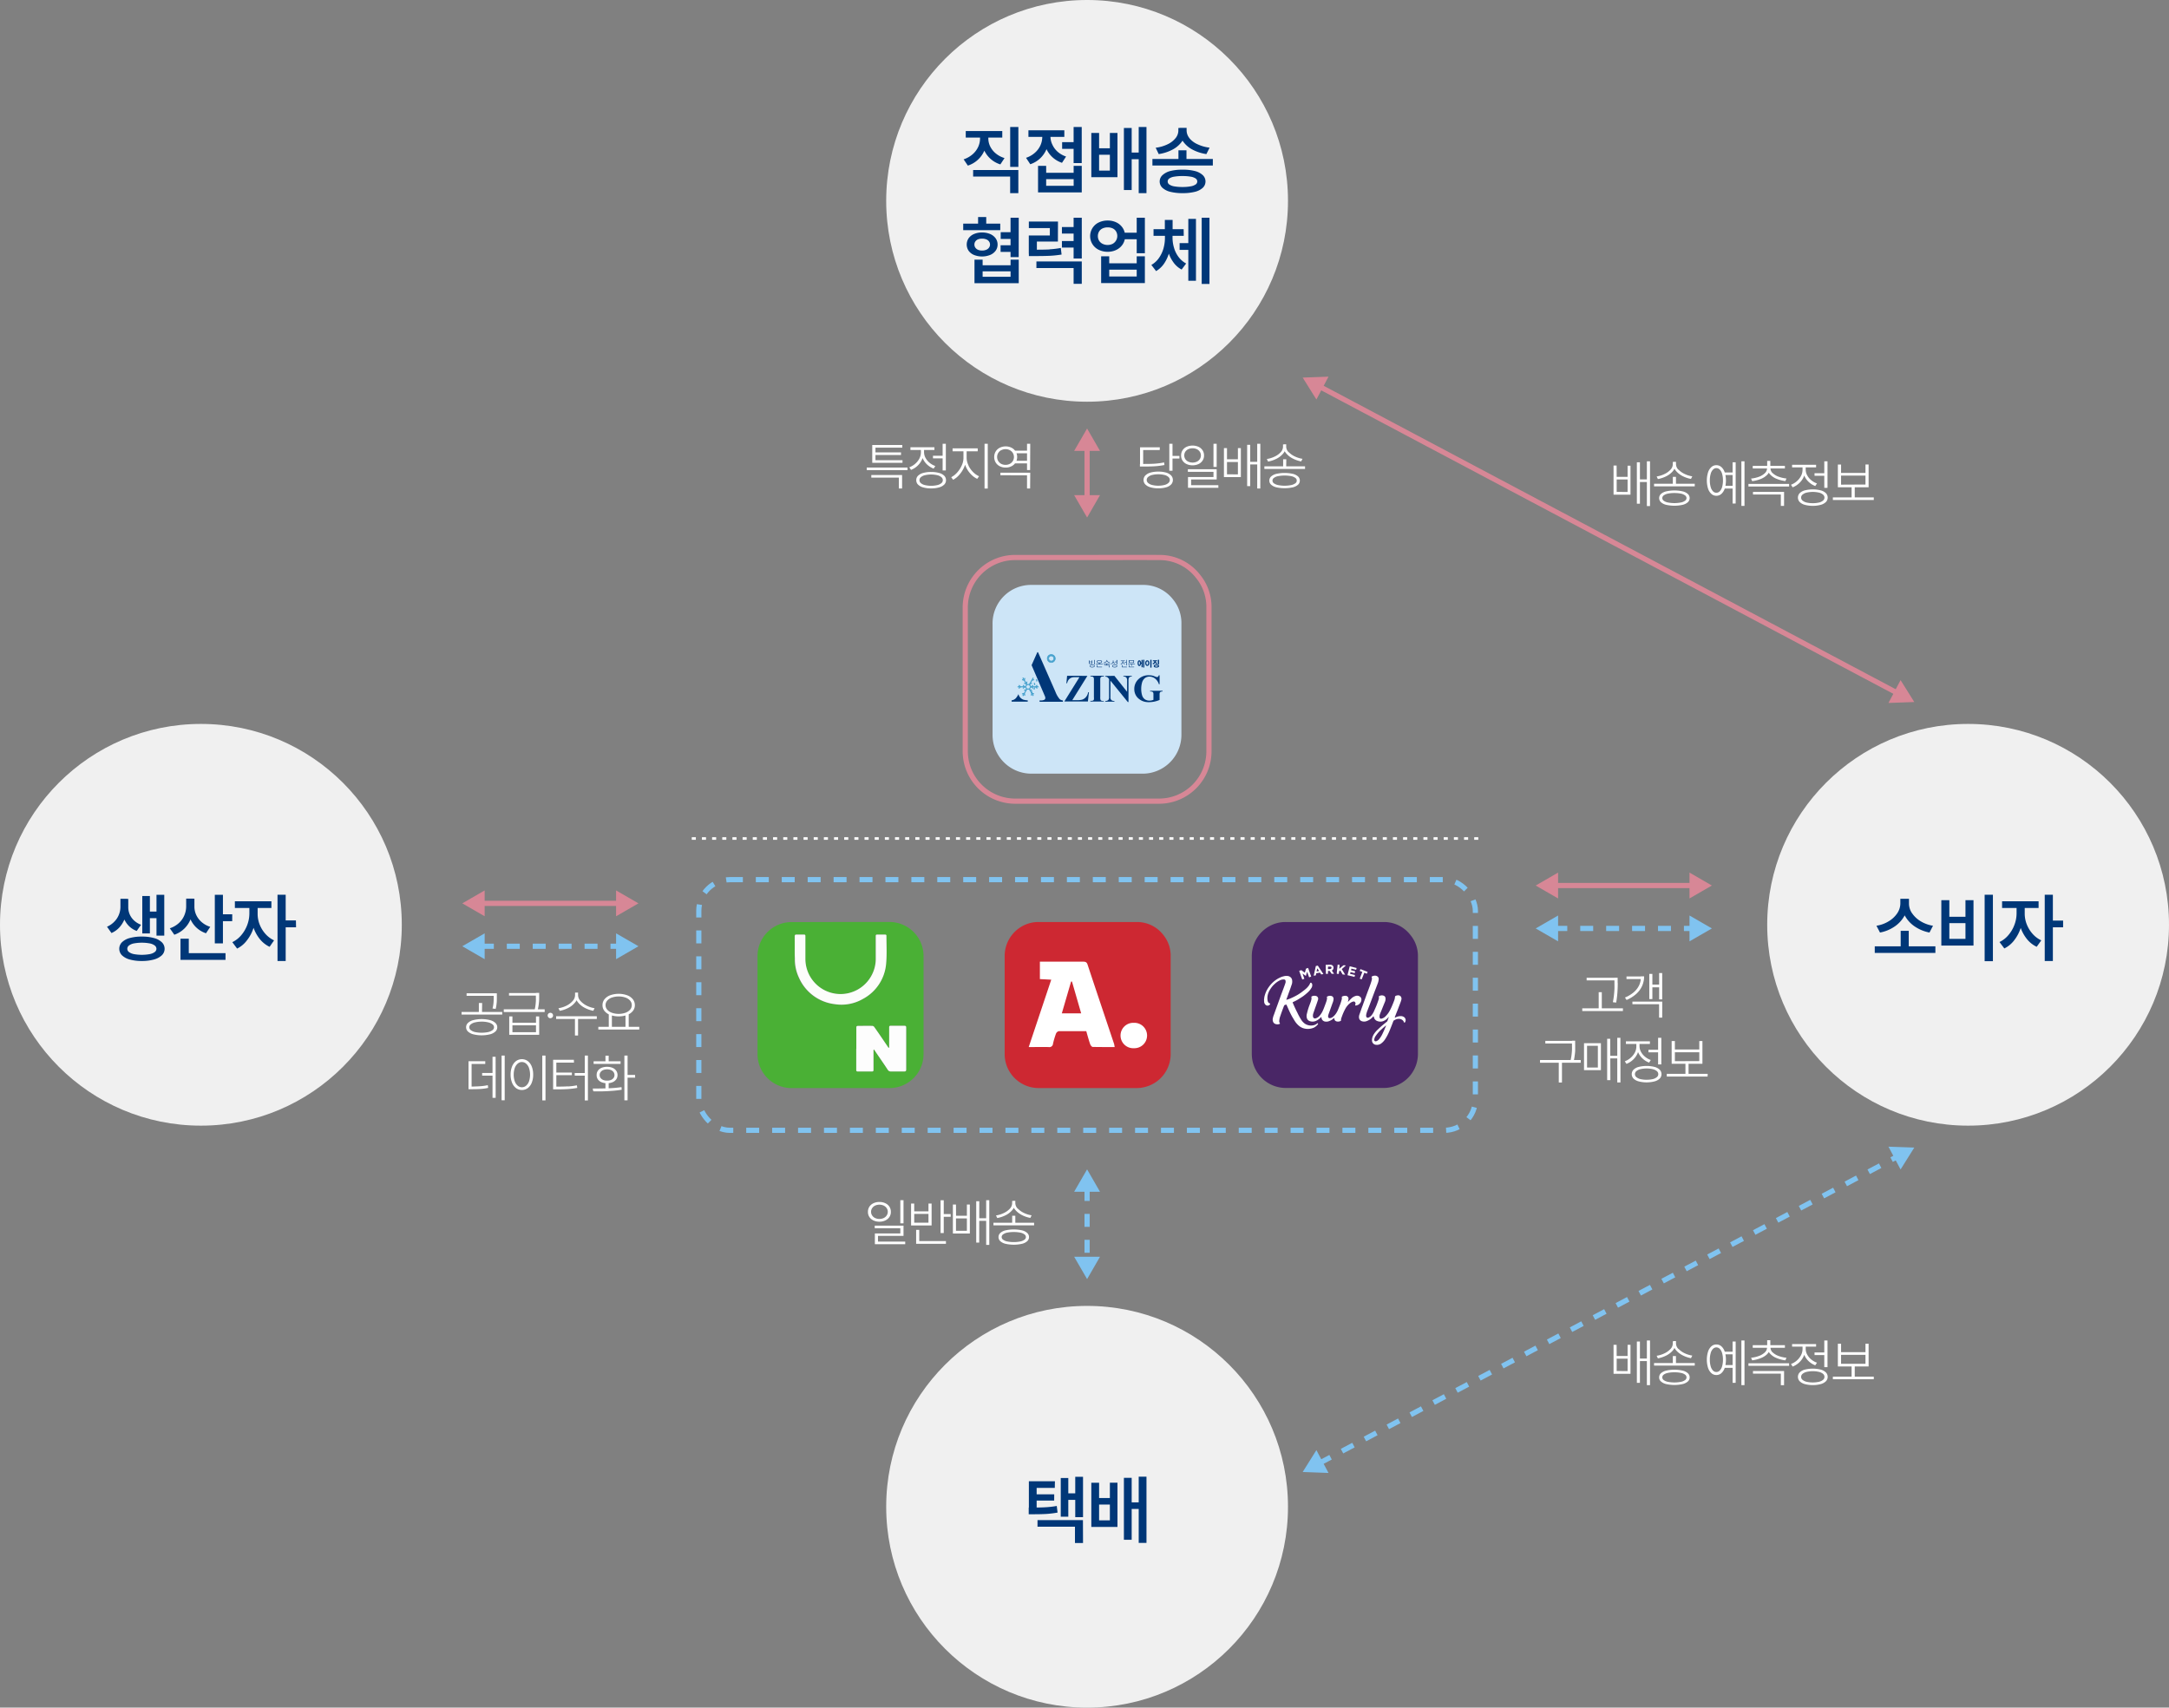 <svg xmlns="http://www.w3.org/2000/svg" viewBox="0 0 836.74 658.87"><rect x="0" y="0" width="836.74" height="658.87" fill="#808080" stroke="none"/><defs><style>.cls-1,.cls-15,.cls-5{fill:none;stroke-miterlimit:10;}.cls-1{stroke:#80c3f0;stroke-dasharray:5 5;}.cls-1,.cls-5{stroke-width:2px;}.cls-2{fill:#fff;}.cls-3{fill:#f0f0f0;}.cls-4{fill:#003778;}.cls-5{stroke:#d78796;}.cls-6{fill:#d78796;}.cls-7{fill:#80c3f0;}.cls-8{fill:#cde5f7;}.cls-9{fill:#46a1cd;}.cls-10{fill:#4ab035;}.cls-11{fill:#fdfdfd;}.cls-12{fill:#fcfdfb;}.cls-13{fill:#cd2832;}.cls-14{fill:#492666;}.cls-15{stroke:#fff;stroke-dasharray:1.57 2.35;}</style></defs><title>자산 10</title><g id="레이어_2" data-name="레이어 2"><g id="레이어_1-2" data-name="레이어 1"><rect class="cls-1" x="269.58" y="339.41" width="299.58" height="96.71" rx="12"/><path class="cls-2" d="M341.53,464.25a3.73,3.73,0,0,1,1.57,1.33,3.52,3.52,0,0,1,.57,2,3.44,3.44,0,0,1-.57,2,3.85,3.85,0,0,1-1.57,1.32,5.23,5.23,0,0,1-2.28.48,5.3,5.3,0,0,1-2.29-.48,3.85,3.85,0,0,1-1.57-1.32,3.52,3.52,0,0,1-.56-2,3.6,3.6,0,0,1,.56-2,3.73,3.73,0,0,1,1.57-1.33,5.3,5.3,0,0,1,2.29-.48A5.23,5.23,0,0,1,341.53,464.25Zm-3.93.91a2.79,2.79,0,0,0-1.15,1,2.35,2.35,0,0,0-.41,1.4,2.4,2.4,0,0,0,.41,1.41,2.77,2.77,0,0,0,1.15,1,4,4,0,0,0,3.3,0,2.87,2.87,0,0,0,1.16-1,2.49,2.49,0,0,0,.42-1.41,2.43,2.43,0,0,0-.42-1.4,2.89,2.89,0,0,0-1.16-1,4.06,4.06,0,0,0-3.3,0Zm10.95,11.7H338.7v2.79h-1.2v-3.74h9.82v-2h-9.87v-1h11.1Zm.66,3.21H337.5v-1h11.71Zm-.66-8.06h-1.23v-8.92h1.23Z"/><path class="cls-2" d="M352.68,467.39h5.5v-3h1.21v8.44h-7.92v-8.44h1.21Zm5.5,4.37v-3.38h-5.5v3.38Zm-3.56,7.35h-1.2v-4.58h1.2Zm10.3.81h-11.5v-1.05h11.5Zm-.85-4.17h-1.22V463.11h1.22Zm2.68-6.26h-3.09v-1.05h3.09Z"/><path class="cls-2" d="M368.82,469.08H373v-4.32h1.14v11.18h-6.54V464.76h1.19ZM373,474.9v-4.79h-4.21v4.79Zm4.75,4.53H376.6V463.49h1.18Zm3.16-8.38h-3.51v-1h3.51Zm.73,9.28h-1.2V463.09h1.2Z"/><path class="cls-2" d="M398.93,472.79H383.24v-1h15.69Zm-8.41-5.91a8,8,0,0,1-2.56,2,11.86,11.86,0,0,1-3.25,1.09l-.48-1a10.37,10.37,0,0,0,2.9-.88,7.68,7.68,0,0,0,2.4-1.68,3.13,3.13,0,0,0,.93-2.16v-.88h1.06v.88A4,4,0,0,1,390.52,466.88Zm3.74,7.84a4.5,4.5,0,0,1,2,1,2.15,2.15,0,0,1,0,3.19,4.6,4.6,0,0,1-2,1,14.62,14.62,0,0,1-6.36,0,4.65,4.65,0,0,1-2-1,2.15,2.15,0,0,1,0-3.19,4.55,4.55,0,0,1,2-1,14.62,14.62,0,0,1,6.36,0Zm-5.68.87a4,4,0,0,0-1.61.68,1.27,1.27,0,0,0-.56,1.06,1.25,1.25,0,0,0,.56,1,4,4,0,0,0,1.62.68,13.09,13.09,0,0,0,5,0,4,4,0,0,0,1.61-.68,1.28,1.28,0,0,0,.57-1,1.3,1.3,0,0,0-.57-1.06,4,4,0,0,0-1.61-.68,13.7,13.7,0,0,0-5,0Zm3.1-3.24h-1.21v-3.26h1.21Zm1-6a7.68,7.68,0,0,0,2.4,1.68,10,10,0,0,0,2.89.89l-.5,1a11.56,11.56,0,0,1-3.22-1.09,8.1,8.1,0,0,1-2.57-2,3.91,3.91,0,0,1-1-2.63v-.88h1v.88A3.08,3.08,0,0,0,392.65,466.38Z"/><path class="cls-2" d="M193.75,391.46H178.07v-1h15.68ZM189,393.6a4.59,4.59,0,0,1,2.09,1.08,2.25,2.25,0,0,1,.74,1.68,2.2,2.2,0,0,1-.74,1.66,4.78,4.78,0,0,1-2.09,1.07,13.71,13.71,0,0,1-6.37,0,4.74,4.74,0,0,1-2.08-1.07,2.23,2.23,0,0,1-.74-1.67,2.27,2.27,0,0,1,.74-1.69,4.64,4.64,0,0,1,2.08-1.07,13.54,13.54,0,0,1,6.37,0Zm2.17-9.36H180v-1h11.25Zm-7.87,10.22a4.25,4.25,0,0,0-1.67.76,1.45,1.45,0,0,0-.6,1.14,1.4,1.4,0,0,0,.6,1.12,4.4,4.4,0,0,0,1.67.74,12.73,12.73,0,0,0,5,0,4.38,4.38,0,0,0,1.68-.74,1.4,1.4,0,0,0,.6-1.12,1.45,1.45,0,0,0-.6-1.14,4.23,4.23,0,0,0-1.68-.76,10.35,10.35,0,0,0-2.5-.27A10.46,10.46,0,0,0,183.34,394.46Zm2.63-3.67h-1.2V387H186Zm5.74-6c0,.91,0,1.7-.09,2.35a12.59,12.59,0,0,1-.38,2.14l-1.2-.16a13.11,13.11,0,0,0,.37-2.08c.06-.63.09-1.35.09-2.17v-1.63h1.21v1.55Z"/><path class="cls-2" d="M210.12,390.49H194.34v-1.05h15.78Zm-2.5-6.34H196.36v-1h11.26Zm-9.94,10.46h9.09v-2.43H208v7.09H196.45v-7.09h1.23Zm9.09,3.65V395.6h-9.09v2.66ZM207.89,387a19.36,19.36,0,0,1-.48,2.78l-1.2,0a18.79,18.79,0,0,0,.38-2c.08-.62.12-1.17.14-1.63s0-1,0-1.68V383.1H208v1.24C208,385.31,208,386.2,207.89,387Z"/><path class="cls-2" d="M211.79,392.72a1.15,1.15,0,0,1-.38-.38,1,1,0,0,1-.13-.53.93.93,0,0,1,.13-.51,1,1,0,0,1,.39-.38,1,1,0,0,1,.53-.14.91.91,0,0,1,.51.14.93.93,0,0,1,.38.38,1,1,0,0,1,.14.51,1.08,1.08,0,0,1-.14.53,1.06,1.06,0,0,1-.38.38,1,1,0,0,1-.52.15A1,1,0,0,1,211.79,392.72Z"/><path class="cls-2" d="M230.23,393.16H214.54v-1.05h15.69Zm-8.4-6.35a8,8,0,0,1-2.6,2.08,11.78,11.78,0,0,1-3.29,1.13l-.52-1a10.33,10.33,0,0,0,3-.94,7.57,7.57,0,0,0,2.42-1.78,3.38,3.38,0,0,0,1-2.3v-1h1.08v1A4.37,4.37,0,0,1,221.83,386.81ZM223,399.53h-1.2v-6.66H223Zm1-13.25a8,8,0,0,0,2.44,1.79,10.16,10.16,0,0,0,2.94.94l-.51,1a11.48,11.48,0,0,1-3.27-1.14,8,8,0,0,1-2.61-2.1,4.29,4.29,0,0,1-1-2.79v-1H223v1A3.36,3.36,0,0,0,224,386.28Z"/><path class="cls-2" d="M246.61,397.24H230.82v-1.05h15.79ZM241.9,384a5,5,0,0,1,2.21,1.53,3.6,3.6,0,0,1,.8,2.3,3.5,3.5,0,0,1-.8,2.28,5,5,0,0,1-2.21,1.52,10,10,0,0,1-6.47,0,5.17,5.17,0,0,1-2.21-1.52,3.5,3.5,0,0,1-.79-2.28,3.59,3.59,0,0,1,.79-2.3,5.1,5.1,0,0,1,2.21-1.53,9.79,9.79,0,0,1,6.47,0Zm-5.85.89a4.15,4.15,0,0,0-1.8,1.19,2.67,2.67,0,0,0,0,3.49,4.24,4.24,0,0,0,1.8,1.19,7.66,7.66,0,0,0,2.62.43,7.5,7.5,0,0,0,2.6-.43,4.34,4.34,0,0,0,1.81-1.19,2.67,2.67,0,0,0,0-3.49,4.25,4.25,0,0,0-1.81-1.19,7.75,7.75,0,0,0-2.6-.41A7.87,7.87,0,0,0,236.05,384.9Zm0,11.59h-1.2v-5.27h1.2Zm6.49,0h-1.24v-5.27h1.24Z"/><path class="cls-2" d="M187.2,410.51h-5.27v9.09h-1.19V409.47h6.46Zm-1.8,8.59a17.94,17.94,0,0,0,2.78-.41l.13,1.06a20,20,0,0,1-2.84.41c-.94.07-2.17.1-3.67.1h-1.06v-1h1.06C183.28,419.21,184.49,419.17,185.4,419.1Zm5.16-4.07H186V414h4.52Zm.65,8.56H190V407.75h1.19Zm3.49.94h-1.2V407.29h1.2Z"/><path class="cls-2" d="M203.59,409.4a4.79,4.79,0,0,1,1.54,2.09,8.28,8.28,0,0,1,.55,3.15,8.16,8.16,0,0,1-.55,3.12,4.76,4.76,0,0,1-1.54,2.08,3.85,3.85,0,0,1-4.51,0,4.76,4.76,0,0,1-1.54-2.08,8.16,8.16,0,0,1-.56-3.12,8.28,8.28,0,0,1,.56-3.15,4.79,4.79,0,0,1,1.54-2.09,3.85,3.85,0,0,1,4.51,0Zm-3.89,1a3.92,3.92,0,0,0-1.13,1.72,7.65,7.65,0,0,0-.4,2.54,7.57,7.57,0,0,0,.4,2.52,4,4,0,0,0,1.13,1.71,2.47,2.47,0,0,0,3.27,0,4,4,0,0,0,1.12-1.71,8.2,8.2,0,0,0,0-5.06,4,4,0,0,0-1.12-1.72,2.44,2.44,0,0,0-3.27,0Zm10.74,14.18H209.2V407.29h1.24Z"/><path class="cls-2" d="M221.42,410h-6.8v9.69h-1.24V408.92h8Zm-2.29,9.2a26.52,26.52,0,0,0,3.41-.44l.16,1a33.19,33.19,0,0,1-3.61.44c-1.17.08-2.65.12-4.42.12h-1.29v-1.05h1.29C216.51,419.26,218,419.23,219.13,419.16Zm1.48-4.36h-6.35v-1h6.35Zm5.19.18h-4.09v-1h4.09Zm1,9.58h-1.21V407.29h1.21Z"/><path class="cls-2" d="M234.7,419.91a49.58,49.58,0,0,0,5.06-.45l.08,1c-1.17.19-2.39.34-3.66.43s-2.48.16-3.63.19-2.38,0-3.67,0l-.23-1.07Q232.05,420,234.7,419.91Zm4.7-9.42H229v-1H239.4ZM236.28,412a3.23,3.23,0,0,1,1.43,1.12,2.83,2.83,0,0,1,.51,1.68,2.78,2.78,0,0,1-.51,1.67,3.26,3.26,0,0,1-1.43,1.1,5.41,5.41,0,0,1-2.09.38,5.57,5.57,0,0,1-2.12-.38,3.23,3.23,0,0,1-1.42-1.1,2.76,2.76,0,0,1-.48-1.67,2.81,2.81,0,0,1,.48-1.68,3.2,3.2,0,0,1,1.42-1.12,5.57,5.57,0,0,1,2.12-.38A5.41,5.41,0,0,1,236.28,412Zm-3.59.87a2.4,2.4,0,0,0-1,.78,1.88,1.88,0,0,0-.37,1.15,1.78,1.78,0,0,0,.37,1.13,2.48,2.48,0,0,0,1,.76,3.74,3.74,0,0,0,1.51.26,3.67,3.67,0,0,0,1.49-.26,2.35,2.35,0,0,0,1-.76,1.84,1.84,0,0,0,.36-1.13,1.93,1.93,0,0,0-.36-1.14,2.26,2.26,0,0,0-1-.79,4.27,4.27,0,0,0-3,0Zm2.12-2.78h-1.24v-2.76h1.24Zm0,10.33h-1.24v-2.81h1.24Zm7.29,4.13h-1.23V407.29h1.23Zm2.92-8.74h-3.27v-1.06H245Z"/><path class="cls-2" d="M623.67,523.2h4.21v-4.32H629v11.18h-6.54V518.88h1.18Zm4.21,5.82v-4.79h-4.21V529Zm4.76,4.53h-1.18V517.61h1.18Zm3.16-8.38h-3.51v-1h3.51Zm.73,9.28h-1.21V517.21h1.21Z"/><path class="cls-2" d="M653.79,526.91h-15.7v-1h15.7Zm-8.41-5.9a8.13,8.13,0,0,1-2.56,2,12.35,12.35,0,0,1-3.25,1.1l-.48-1a10.47,10.47,0,0,0,2.9-.88,7.52,7.52,0,0,0,2.39-1.68,3.1,3.1,0,0,0,.94-2.16v-.87h1v.87A4,4,0,0,1,645.38,521Zm3.74,7.83a4.66,4.66,0,0,1,2,1,2.12,2.12,0,0,1,.7,1.6,2.07,2.07,0,0,1-.7,1.59,4.65,4.65,0,0,1-2,1,14.62,14.62,0,0,1-6.36,0,4.6,4.6,0,0,1-2-1,2,2,0,0,1-.71-1.59,2.09,2.09,0,0,1,.71-1.6,4.6,4.6,0,0,1,2-1,14.62,14.62,0,0,1,6.36,0Zm-5.68.88a3.94,3.94,0,0,0-1.62.67,1.29,1.29,0,0,0,0,2.11,4.23,4.23,0,0,0,1.62.67,13.14,13.14,0,0,0,5,0,4.11,4.11,0,0,0,1.61-.67,1.27,1.27,0,0,0,0-2.11,3.83,3.83,0,0,0-1.61-.67,11.51,11.51,0,0,0-2.5-.23A11.38,11.38,0,0,0,643.44,529.72Zm3.1-3.25h-1.21v-3.26h1.21Zm1-6a8,8,0,0,0,2.4,1.69,10.47,10.47,0,0,0,2.9.88l-.51,1a11.7,11.7,0,0,1-3.22-1.1,8.3,8.3,0,0,1-2.56-2,4,4,0,0,1-1-2.64v-.87h1v.87A3.09,3.09,0,0,0,647.5,520.5Z"/><path class="cls-2" d="M664.07,519.47a4.74,4.74,0,0,1,1.29,2.06,10.74,10.74,0,0,1,0,6.22,4.74,4.74,0,0,1-1.29,2.06,2.86,2.86,0,0,1-1.94.73,2.8,2.8,0,0,1-1.93-.73,4.74,4.74,0,0,1-1.29-2.06,10.74,10.74,0,0,1,0-6.22,4.74,4.74,0,0,1,1.29-2.06,2.84,2.84,0,0,1,1.93-.72A2.9,2.9,0,0,1,664.07,519.47Zm-3.27,1a3.73,3.73,0,0,0-.88,1.67,8.92,8.92,0,0,0-.31,2.49,8.8,8.8,0,0,0,.31,2.48,3.73,3.73,0,0,0,.88,1.67,1.73,1.73,0,0,0,1.33.59,1.76,1.76,0,0,0,1.33-.59,3.84,3.84,0,0,0,.9-1.67,9.18,9.18,0,0,0,.31-2.48,9.31,9.31,0,0,0-.31-2.49,3.94,3.94,0,0,0-.89-1.67,1.84,1.84,0,0,0-1.34-.59A1.8,1.8,0,0,0,660.8,520.48Zm8,2.07h-3.61v-1h3.61Zm0,5.22h-3.61v-1.06h3.61Zm.77,5.78h-1.18V517.61h1.18Zm3.41.9h-1.2V517.21h1.2Z"/><path class="cls-2" d="M690.19,527H674.5v-1h15.69Zm-8.38-4.61A6.94,6.94,0,0,1,679.3,524a13.58,13.58,0,0,1-3.36.87l-.42-1a11.79,11.79,0,0,0,3-.68,6.49,6.49,0,0,0,2.28-1.36,2.65,2.65,0,0,0,.88-1.92v-.28h1.08V520A3.45,3.45,0,0,1,681.81,522.37Zm6.76-2.36H676.16v-1h12.41Zm-.33,14.44H687V530H676.25v-1h12Zm-5.3-15h-1.21v-2.37h1.21Zm.94,2.37a6.63,6.63,0,0,0,2.29,1.36,11.7,11.7,0,0,0,3,.68l-.42,1a13.35,13.35,0,0,1-3.36-.87,6.82,6.82,0,0,1-2.5-1.67,3.45,3.45,0,0,1-1-2.42v-.28H683V520A2.63,2.63,0,0,0,683.88,521.87Z"/><path class="cls-2" d="M695.77,523.36a7.5,7.5,0,0,1-1.74,2.37,7.91,7.91,0,0,1-2.48,1.55l-.64-1a7.12,7.12,0,0,0,2.26-1.34,7.2,7.2,0,0,0,1.61-2.05,5.25,5.25,0,0,0,.59-2.4V519h1v1.53A6.72,6.72,0,0,1,695.77,523.36Zm4.83-3.77h-9.26v-1h9.26Zm1.78,8.86a4.33,4.33,0,0,1,2,1.09,2.45,2.45,0,0,1,0,3.41,4.52,4.52,0,0,1-2,1.09,12.16,12.16,0,0,1-6.11,0,4.56,4.56,0,0,1-2-1.09,2.48,2.48,0,0,1,0-3.41,4.37,4.37,0,0,1,2-1.09,12.8,12.8,0,0,1,6.11,0Zm-5.44.88a3.77,3.77,0,0,0-1.57.76,1.49,1.49,0,0,0,0,2.31,3.9,3.9,0,0,0,1.57.75,11.07,11.07,0,0,0,4.77,0,3.9,3.9,0,0,0,1.57-.75,1.49,1.49,0,0,0,0-2.31,3.77,3.77,0,0,0-1.57-.76,10.67,10.67,0,0,0-4.77,0Zm.23-6.67a6.45,6.45,0,0,0,1.56,1.88,7.43,7.43,0,0,0,2.21,1.25l-.66,1a7.38,7.38,0,0,1-2.4-1.45,7.25,7.25,0,0,1-1.68-2.22,5.94,5.94,0,0,1-.61-2.64V519h1v1.51A4.53,4.53,0,0,0,697.17,522.66Zm7,.18H700v-1h4.13Zm.83,4.66h-1.24V517.21H705Z"/><path class="cls-2" d="M722.85,532.17H707.07v-1h15.78Zm-12.62-10.45h9.42v-3.25h1.21v8.77H709v-8.77h1.24Zm9.42,4.49v-3.46h-9.42v3.46Zm-4.14,5.27H714.3v-4.66h1.21Z"/><path class="cls-2" d="M623.67,184h4.21v-4.32H629v11.18h-6.54V179.63h1.18Zm4.21,5.82V185h-4.21v4.79Zm4.76,4.53h-1.18V178.36h1.18Zm3.16-8.38h-3.51v-1h3.51Zm.73,9.28h-1.21V178h1.21Z"/><path class="cls-2" d="M653.79,187.66h-15.7v-1h15.7Zm-8.41-5.91a8.15,8.15,0,0,1-2.56,2,12,12,0,0,1-3.25,1.09l-.48-1a10.47,10.47,0,0,0,2.9-.88,7.52,7.52,0,0,0,2.39-1.68,3.1,3.1,0,0,0,.94-2.16v-.88h1v.88A4,4,0,0,1,645.38,181.75Zm3.74,7.84a4.55,4.55,0,0,1,2,1,2.17,2.17,0,0,1,0,3.19,4.65,4.65,0,0,1-2,1,14.62,14.62,0,0,1-6.36,0,4.6,4.6,0,0,1-2-1,2.15,2.15,0,0,1,0-3.19,4.5,4.5,0,0,1,2-1,14.62,14.62,0,0,1,6.36,0Zm-5.68.87a4.07,4.07,0,0,0-1.62.68,1.28,1.28,0,0,0-.55,1.06,1.26,1.26,0,0,0,.55,1,4.07,4.07,0,0,0,1.62.68,13.14,13.14,0,0,0,5,0,4,4,0,0,0,1.61-.68,1.27,1.27,0,0,0,.56-1,1.29,1.29,0,0,0-.56-1.06,4,4,0,0,0-1.61-.68,12.17,12.17,0,0,0-2.5-.23A12,12,0,0,0,643.44,190.46Zm3.1-3.24h-1.21V184h1.21Zm1-6a7.92,7.92,0,0,0,2.4,1.68,10.17,10.17,0,0,0,2.9.89l-.51,1a11.67,11.67,0,0,1-3.22-1.09,8.17,8.17,0,0,1-2.56-2,3.91,3.91,0,0,1-1-2.63v-.88h1v.88A3.11,3.11,0,0,0,647.5,181.25Z"/><path class="cls-2" d="M664.07,180.22a4.68,4.68,0,0,1,1.29,2.06,10.74,10.74,0,0,1,0,6.22,4.74,4.74,0,0,1-1.29,2.06,2.86,2.86,0,0,1-1.94.73,2.8,2.8,0,0,1-1.93-.73,4.74,4.74,0,0,1-1.29-2.06,10.74,10.74,0,0,1,0-6.22,4.68,4.68,0,0,1,1.29-2.06,2.8,2.8,0,0,1,1.93-.73A2.86,2.86,0,0,1,664.07,180.22Zm-3.27,1a3.73,3.73,0,0,0-.88,1.67,8.92,8.92,0,0,0-.31,2.49,8.8,8.8,0,0,0,.31,2.48,3.78,3.78,0,0,0,.88,1.67,1.76,1.76,0,0,0,1.33.59,1.8,1.8,0,0,0,1.33-.59,3.9,3.9,0,0,0,.9-1.67,9.18,9.18,0,0,0,.31-2.48,9.31,9.31,0,0,0-.31-2.49,3.94,3.94,0,0,0-.89-1.67,1.81,1.81,0,0,0-1.34-.6A1.77,1.77,0,0,0,660.8,181.23Zm8,2.07h-3.61v-1h3.61Zm0,5.22h-3.61v-1.06h3.61Zm.77,5.78h-1.18V178.36h1.18Zm3.41.9h-1.2V178h1.2Z"/><path class="cls-2" d="M690.19,187.72H674.5v-1h15.69Zm-8.38-4.6a7.07,7.07,0,0,1-2.51,1.67,13.15,13.15,0,0,1-3.36.86l-.42-1a12.23,12.23,0,0,0,3-.68,6.36,6.36,0,0,0,2.28-1.37,2.61,2.61,0,0,0,.88-1.92v-.27h1.08v.27A3.46,3.46,0,0,1,681.81,183.12Zm6.76-2.37H676.16v-1h12.41Zm-.33,14.45H687v-4.41H676.25v-1h12Zm-5.3-15h-1.21v-2.36h1.21Zm.94,2.37a6.49,6.49,0,0,0,2.29,1.37,12.13,12.13,0,0,0,3,.68l-.42,1a12.94,12.94,0,0,1-3.36-.86,6.94,6.94,0,0,1-2.5-1.67,3.46,3.46,0,0,1-1-2.43v-.27H683v.27A2.6,2.6,0,0,0,683.88,182.61Z"/><path class="cls-2" d="M695.77,184.11a7.35,7.35,0,0,1-1.74,2.36,7.76,7.76,0,0,1-2.48,1.56l-.64-1a7.22,7.22,0,0,0,3.87-3.39,5.25,5.25,0,0,0,.59-2.4v-1.53h1v1.53A6.72,6.72,0,0,1,695.77,184.11Zm4.83-3.77h-9.26v-1h9.26Zm1.78,8.86a4.41,4.41,0,0,1,2,1.08,2.46,2.46,0,0,1,0,3.42,4.52,4.52,0,0,1-2,1.09,12.16,12.16,0,0,1-6.11,0,4.56,4.56,0,0,1-2-1.09,2.49,2.49,0,0,1,0-3.42,4.45,4.45,0,0,1,2-1.08,12.8,12.8,0,0,1,6.11,0Zm-5.44.87a3.78,3.78,0,0,0-1.57.77,1.48,1.48,0,0,0,0,2.3,3.77,3.77,0,0,0,1.57.76,11.07,11.07,0,0,0,4.77,0,3.77,3.77,0,0,0,1.57-.76,1.48,1.48,0,0,0,0-2.3,3.78,3.78,0,0,0-1.57-.77,10.67,10.67,0,0,0-4.77,0Zm.23-6.66a6.28,6.28,0,0,0,1.56,1.87,7,7,0,0,0,2.21,1.25l-.66,1a7.41,7.41,0,0,1-2.4-1.46,7.09,7.09,0,0,1-1.68-2.21,5.94,5.94,0,0,1-.61-2.64v-1.51h1v1.51A4.53,4.53,0,0,0,697.17,183.41Zm7,.17H700v-1h4.13Zm.83,4.66h-1.24V178H705Z"/><path class="cls-2" d="M722.85,192.92H707.07v-1h15.78Zm-12.62-10.45h9.42v-3.25h1.21V188H709v-8.77h1.24Zm9.42,4.48V183.5h-9.42V187Zm-4.14,5.28H714.3v-4.66h1.21Z"/><path class="cls-2" d="M626.08,390.1H610.39v-1.05h15.69Zm-2.75-11.82H612.08v-1h11.25Zm-5.4,11.33h-1.2v-6.79h1.2Zm6.15-10.43c0,1.42-.05,2.69-.13,3.8a36.43,36.43,0,0,1-.48,3.86l-1.27-.15c.19-1,.34-1.92.43-2.8s.15-1.64.18-2.3,0-1.48,0-2.48v-1.86h1.23v1.93Z"/><path class="cls-2" d="M633.46,380.46a9.22,9.22,0,0,1-2.29,3.07,13.49,13.49,0,0,1-3.68,2.3l-.63-.94a12.49,12.49,0,0,0,3.34-2,8.14,8.14,0,0,0,2.09-2.64,7.11,7.11,0,0,0,.71-3.13v-.4h1.25A9,9,0,0,1,633.46,380.46Zm0-2.7h-6v-1h6Zm7.77,14.89h-1.2v-5.18H629.74v-1h11.51Zm-3.79-7.16h-1.19v-9.72h1.19Zm3.08-4.55h-3.48v-1.05h3.48Zm.71,4.67h-1.18V375.44h1.18Z"/><path class="cls-2" d="M609.8,410.05H594.1V409h15.7ZM607,402.62H596.14v-1H607Zm-4.44,15.06h-1.23v-8h1.23Zm5.1-14.51c0,.78,0,1.47,0,2.05s-.08,1.26-.18,2a23.07,23.07,0,0,1-.44,2.44l-1.23-.18a23.47,23.47,0,0,0,.44-2.36c.09-.75.15-1.4.18-2s0-1.24,0-2v-1.57h1.22v1.59Z"/><path class="cls-2" d="M617.59,412.91h-6.52V402.5h6.52Zm-5.35-1h4.17V403.5h-4.17Zm9,4.85H620V400.82h1.18Zm3.17-8.38h-3.51v-1h3.51Zm.72,9.27H623.9V400.42h1.21Z"/><path class="cls-2" d="M631.66,406.57a7.47,7.47,0,0,1-1.73,2.36,8,8,0,0,1-2.48,1.56l-.65-1a7.15,7.15,0,0,0,2.26-1.35,7,7,0,0,0,1.61-2,5.13,5.13,0,0,0,.59-2.4v-1.53h1v1.53A6.75,6.75,0,0,1,631.66,406.57Zm4.83-3.77h-9.26v-1h9.26Zm1.78,8.86a4.41,4.41,0,0,1,2,1.08,2.46,2.46,0,0,1,0,3.42,4.41,4.41,0,0,1-2,1.08,12.16,12.16,0,0,1-6.11,0,4.45,4.45,0,0,1-2-1.08,2.49,2.49,0,0,1,0-3.42,4.45,4.45,0,0,1,2-1.08,12.8,12.8,0,0,1,6.11,0Zm-5.44.87a3.9,3.9,0,0,0-1.57.76,1.51,1.51,0,0,0-.55,1.16,1.48,1.48,0,0,0,.55,1.15,3.77,3.77,0,0,0,1.57.76,11.07,11.07,0,0,0,4.77,0,3.77,3.77,0,0,0,1.57-.76,1.48,1.48,0,0,0,.55-1.15,1.51,1.51,0,0,0-.55-1.16,3.9,3.9,0,0,0-1.57-.76,10.67,10.67,0,0,0-4.77,0Zm.23-6.66a6.28,6.28,0,0,0,1.56,1.87,7,7,0,0,0,2.21,1.25l-.65,1a7.35,7.35,0,0,1-2.41-1.46,7.09,7.09,0,0,1-1.68-2.21,5.94,5.94,0,0,1-.61-2.64v-1.51h1v1.51A4.59,4.59,0,0,0,633.06,405.87Zm7,.17h-4.13v-1H640Zm.83,4.66h-1.24V400.42h1.24Z"/><path class="cls-2" d="M658.74,415.38H643v-1.05h15.78Zm-12.62-10.45h9.42v-3.25h1.21v8.77H644.88v-8.77h1.24Zm9.42,4.48V406h-9.42v3.45Zm-4.14,5.28h-1.2V410h1.2Z"/><circle class="cls-3" cx="419.37" cy="77.5" r="77.5"/><path class="cls-4" d="M379.83,57.9a10.41,10.41,0,0,1-6.46,6l-1.63-2.42a10,10,0,0,0,3.44-1.93,8.59,8.59,0,0,0,2.16-2.84,7.73,7.73,0,0,0,.73-3.29V51.59h2.62v1.82A11.77,11.77,0,0,1,379.83,57.9Zm6.82-4.81H372.56V50.57h14.09Zm6.2,21.44h-3.16v-6.4H375.41V65.59h17.44ZM382,56.52a8.11,8.11,0,0,0,2.13,2.67,9.64,9.64,0,0,0,3.39,1.8l-1.61,2.44a10.19,10.19,0,0,1-6.37-5.73,10.84,10.84,0,0,1-.85-4.29V51.59h2.58v1.82A7,7,0,0,0,382,56.52Zm10.86,7.88h-3.16V49h3.16Z"/><path class="cls-4" d="M403.82,57.3a10.54,10.54,0,0,1-2.45,3.7,10.19,10.19,0,0,1-3.92,2.37l-1.63-2.48a9.69,9.69,0,0,0,3.4-1.94,8.43,8.43,0,0,0,2.14-2.85,8,8,0,0,0,.72-3.32V50.94h2.58v1.84A12.14,12.14,0,0,1,403.82,57.3Zm6.77-4.48H396.74V50.26h13.85Zm-7,13.85h10.59V64h3.13V74.23H400.45V64h3.13ZM406,55.86A8.21,8.21,0,0,0,408,58.55a9.53,9.53,0,0,0,3.26,1.85l-1.57,2.42a10.09,10.09,0,0,1-6.2-5.79,11,11,0,0,1-.81-4.22V50.94h2.56v1.87A7.19,7.19,0,0,0,406,55.86Zm8.19,15.84V69.12H403.58V71.7ZM415,57.44h-5.26v-2.6H415Zm2.3,5.48h-3.13V49h3.13Z"/><path class="cls-4" d="M424,57.21h4.16V51.29h2.93V68.37H421V51.29h3Zm4.16,8.62V59.72H424v6.11Zm8.41,7.49h-3V49.39h3Zm3.71-11.89h-4.56V58.87h4.56Zm2,13.1h-3V49h3Z"/><path class="cls-4" d="M467.88,63.85H444.57V61.34h23.31ZM456,54.54a10.32,10.32,0,0,1-3.64,3.17A16.61,16.61,0,0,1,447,59.45L445.83,57a14.34,14.34,0,0,0,4.58-1.32,8.64,8.64,0,0,0,3.09-2.38,4.68,4.68,0,0,0,1.08-2.93v-1h2.68v1A7.29,7.29,0,0,1,456,54.54ZM461,66A6.92,6.92,0,0,1,464,67.58a3.36,3.36,0,0,1,0,4.88A6.93,6.93,0,0,1,461,74a18.81,18.81,0,0,1-4.76.52,19.09,19.09,0,0,1-4.8-.52,7,7,0,0,1-3-1.53,3.32,3.32,0,0,1,0-4.88A7,7,0,0,1,451.41,66a18.58,18.58,0,0,1,4.79-.53A18.36,18.36,0,0,1,461,66ZM453,68.16a4.73,4.73,0,0,0-1.91.69,1.4,1.4,0,0,0,0,2.34,4.7,4.7,0,0,0,1.92.72,17.45,17.45,0,0,0,3.16.24,16.37,16.37,0,0,0,3.13-.25,4.86,4.86,0,0,0,1.92-.71,1.38,1.38,0,0,0,0-2.34,4.72,4.72,0,0,0-1.92-.69,17.42,17.42,0,0,0-3.13-.23A17.6,17.6,0,0,0,453,68.16Zm4.71-5.53h-3.1V58h3.1Zm1.13-9.31A8.52,8.52,0,0,0,462,55.67a14.76,14.76,0,0,0,4.63,1.3l-1.24,2.48A16.57,16.57,0,0,1,460,57.71a10.32,10.32,0,0,1-3.62-3.16,7.15,7.15,0,0,1-1.29-4.21v-1h2.67v1A4.73,4.73,0,0,0,458.87,53.32Z"/><path class="cls-4" d="M385.87,88.81H371.58V86.29h14.29Zm-3.93,1.47a5,5,0,0,1,2.13,1.65,4,4,0,0,1,.77,2.42,4,4,0,0,1-.77,2.41,4.89,4.89,0,0,1-2.13,1.62,8.49,8.49,0,0,1-6.17,0,4.8,4.8,0,0,1-2.1-1.62,4.34,4.34,0,0,1,0-4.83,4.86,4.86,0,0,1,2.1-1.65,7.8,7.8,0,0,1,3.08-.58A7.94,7.94,0,0,1,381.94,90.28Zm-4.66,2.07a2.26,2.26,0,0,0-1,.79,2,2,0,0,0-.38,1.21,2,2,0,0,0,.38,1.22,2.43,2.43,0,0,0,1,.81,4,4,0,0,0,1.58.29,4.14,4.14,0,0,0,1.59-.29,2.4,2.4,0,0,0,1.07-.81,2,2,0,0,0,.4-1.22,2,2,0,0,0-.4-1.21,2.3,2.3,0,0,0-1.07-.79,4.34,4.34,0,0,0-1.59-.27A4.18,4.18,0,0,0,377.28,92.35Zm1.79,10h10.78v-2.17H393v9.08H375.93v-9.08h3.14ZM380.46,88h-3.14V83.74h3.14Zm9.39,18.8v-2.1H379.07v2.1Zm1.12-9.6H386V94.63H391Zm.07-5h-5V89.59h5Zm1.94,7h-3.14V84H393Z"/><path class="cls-4" d="M408.11,93.19H400v4.75h-3.12V90.85H405V88h-8.1V85.48h11.24Zm-3.2,3a32.66,32.66,0,0,0,4.32-.52l.3,2.54a40.27,40.27,0,0,1-4.43.48q-2.25.11-6.3.11h-1.89V96.34h1.89Q402.72,96.35,404.91,96.24Zm12.41,13.33h-3.15v-6.1H399.82v-2.54h17.5ZM414.8,90.13h-5.14V87.61h5.14Zm0,5.39h-5.14V93h5.14Zm2.52,4.21h-3.15V84h3.15Z"/><path class="cls-4" d="M430.74,85.85A6,6,0,0,1,433.15,88a5.86,5.86,0,0,1,0,6.21,6.08,6.08,0,0,1-2.41,2.16,7.41,7.41,0,0,1-3.41.78,7.63,7.63,0,0,1-3.49-.78,5.86,5.86,0,0,1-2.4-2.16,5.84,5.84,0,0,1,2.4-8.36,7.75,7.75,0,0,1,3.49-.76A7.53,7.53,0,0,1,430.74,85.85Zm-5.37,2.27A3.13,3.13,0,0,0,424,89.31a3.56,3.56,0,0,0,0,3.57,3.41,3.41,0,0,0,1.33,1.19,4.39,4.39,0,0,0,2,.45,4.3,4.3,0,0,0,1.91-.45,3.47,3.47,0,0,0,1.32-4.76,3.08,3.08,0,0,0-1.31-1.19,4.57,4.57,0,0,0-1.92-.39A4.66,4.66,0,0,0,425.37,88.12Zm2.54,13.48h10.6V98.88h3.15v10.35H424.79V98.88h3.12Zm10.6,5.08v-2.63h-10.6v2.63Zm1.35-14.36h-6.63V89.79h6.63Zm1.8,5.38h-3.15V84h3.15Z"/><path class="cls-4" d="M451.15,97a14.93,14.93,0,0,1-1.93,4.48,9.7,9.7,0,0,1-3.23,3.12l-1.83-2.38a8.89,8.89,0,0,0,2.92-2.67,12.1,12.1,0,0,0,1.74-3.64,15.17,15.17,0,0,0,.58-4.11v-.92h2.39v.92A21.53,21.53,0,0,1,451.15,97Zm5.51-6H445V88.43h11.62Zm-4.3-.53h-3V84.86h3Zm.58,5.27a10.94,10.94,0,0,0,1.74,3.44,8.91,8.91,0,0,0,2.9,2.49L455.84,104a9,9,0,0,1-3.26-2.91,13.62,13.62,0,0,1-2-4.26,19.55,19.55,0,0,1-.63-5v-.92h2.38v.92A13.52,13.52,0,0,0,452.94,95.72Zm6.54.68h-4.42V93.8h4.42Zm1.89,11.91h-2.95V84.45h2.95Zm5.21,1.22h-3V84h3Z"/><circle class="cls-3" cx="419.37" cy="581.37" r="77.5"/><path class="cls-4" d="M406.91,574.09h-7v9h-3V571.53h10.05Zm-3.24,7.45a35,35,0,0,0,4-.48l.31,2.55a38.91,38.91,0,0,1-4.17.52c-1.37.09-3.12.13-5.26.13h-1.7v-2.58h1.7C400.64,581.67,402.35,581.63,403.67,581.54Zm3-2.56H399v-2.41h7.69Zm11.13,16.37h-3.11v-6.29H400.24v-2.54h17.53Zm-5.68-10.14h-2.91V570.27h2.91Zm3.56-6.49h-4.39V576.2h4.39Zm2.12,6.66h-3V569.8h3Z"/><path class="cls-4" d="M424,578h4.16v-5.92h2.93v17.08H421V572.11h3Zm4.16,8.62v-6.11H424v6.11Zm8.41,7.49h-3V570.21h3Zm3.71-11.89h-4.56v-2.56h4.56Zm2,13.1h-3V569.77h3Z"/><circle class="cls-3" cx="759.24" cy="356.82" r="77.5"/><path class="cls-4" d="M746.62,367.67H723.23v-2.55h23.39Zm-12.12-14a12.05,12.05,0,0,1-3.79,3.94,14.64,14.64,0,0,1-5.46,2.2l-1.37-2.62a12.82,12.82,0,0,0,4.74-1.73,10.33,10.33,0,0,0,3.29-3.09,6.85,6.85,0,0,0,1.19-3.72V346.8h2.76v1.87A9.57,9.57,0,0,1,734.5,353.69Zm1.84,12.15h-3.11v-6.66h3.11Zm1.29-13.45a10.57,10.57,0,0,0,3.32,3.1,13.17,13.17,0,0,0,4.75,1.72l-1.36,2.62a15.14,15.14,0,0,1-5.46-2.19,12,12,0,0,1-3.81-3.92,9.65,9.65,0,0,1-1.36-5.05V346.8h2.72v1.87A6.62,6.62,0,0,0,737.63,352.39Z"/><path class="cls-4" d="M752,353.72h6.22v-6.4h3.1v17.51H748.91V347.32H752Zm6.22,8.53v-6.06H752v6.06Zm10.59,8.62h-3.19V345.23h3.19Z"/><path class="cls-4" d="M779.55,358a15.72,15.72,0,0,1-2.53,4.8,10.69,10.69,0,0,1-3.81,3.15l-1.86-2.48a10.24,10.24,0,0,0,3.47-2.71,13.07,13.07,0,0,0,2.3-3.95,12.54,12.54,0,0,0,.82-4.34v-3.37h2.49v3.37A17.53,17.53,0,0,1,779.55,358Zm6.88-7.67H772.35v-2.58h14.08Zm-4.6,6.21a12.08,12.08,0,0,0,2.22,3.7,10.14,10.14,0,0,0,3.42,2.59l-1.77,2.48a10.61,10.61,0,0,1-3.78-3,14.74,14.74,0,0,1-2.48-4.57,16.23,16.23,0,0,1-.86-5.25v-3.37h2.5v3.37A11.26,11.26,0,0,0,781.83,356.55Zm10.11,14.25H788.8V345.23h3.14Zm3.95-13h-4.65V355.2h4.65Z"/><circle class="cls-3" cx="77.5" cy="356.82" r="77.5"/><path class="cls-4" d="M48.25,354.07a10.7,10.7,0,0,1-2,3.54A8.8,8.8,0,0,1,43,360l-1.72-2.43a8.63,8.63,0,0,0,2.86-2,7.92,7.92,0,0,0,1.74-2.68,8,8,0,0,0,.58-2.94v-3.16h2.48V350A12.9,12.9,0,0,1,48.25,354.07Zm11.11,7.86a6.94,6.94,0,0,1,3.06,1.62,3.49,3.49,0,0,1,0,5.05,7.15,7.15,0,0,1-3.06,1.62,16.8,16.8,0,0,1-4.63.57,17,17,0,0,1-4.67-.57,7,7,0,0,1-3-1.62,3.56,3.56,0,0,1,0-5.05,6.75,6.75,0,0,1,3-1.62,17,17,0,0,1,4.67-.56A16.82,16.82,0,0,1,59.36,361.93ZM50,352.72a7.18,7.18,0,0,0,1.67,2.4,8.1,8.1,0,0,0,2.74,1.69l-1.67,2.39a8.24,8.24,0,0,1-3.21-2.12,9.32,9.32,0,0,1-1.94-3.23A11.32,11.32,0,0,1,47,350v-3.16h2.48V350A7,7,0,0,0,50,352.72ZM51.69,364a4.64,4.64,0,0,0-1.92.8,1.6,1.6,0,0,0-.66,1.28,1.56,1.56,0,0,0,.66,1.27,4.65,4.65,0,0,0,1.92.79,17.14,17.14,0,0,0,6.06,0,4.65,4.65,0,0,0,1.92-.79,1.58,1.58,0,0,0,.68-1.27,1.62,1.62,0,0,0-.68-1.28,4.63,4.63,0,0,0-1.93-.8,17.08,17.08,0,0,0-6.05,0Zm6.13-3.85H54.89V345.72h2.93Zm3.43-5.88H56.87v-2.56h4.38ZM63.37,361h-3V345.25h3Z"/><path class="cls-4" d="M73.61,354.45a10.63,10.63,0,0,1-2.45,3.79,10.38,10.38,0,0,1-3.91,2.42l-1.74-2.49a9.57,9.57,0,0,0,3.47-2,8.46,8.46,0,0,0,2.13-3,8.75,8.75,0,0,0,.71-3.52v-2.92h2.62v2.92A13.19,13.19,0,0,1,73.61,354.45Zm-.78,14.65h-3.2v-6.91h3.2ZM87,370.35H69.63v-2.58H87ZM75.69,353a8.18,8.18,0,0,0,2.08,2.76,9.17,9.17,0,0,0,3.34,1.85l-1.64,2.48a10,10,0,0,1-3.83-2.31,10.29,10.29,0,0,1-2.38-3.6,12,12,0,0,1-.82-4.44v-3H75v3A7.63,7.63,0,0,0,75.69,353ZM86,364H82.87V345.24H86Zm3.58-8.58H85.07v-2.66h4.52Z"/><path class="cls-4" d="M97.81,358a15.51,15.51,0,0,1-2.53,4.8A10.53,10.53,0,0,1,91.47,366l-1.85-2.48a10.34,10.34,0,0,0,3.47-2.71,13.28,13.28,0,0,0,2.3-3.95,12.76,12.76,0,0,0,.81-4.34v-3.37h2.49v3.37A17.58,17.58,0,0,1,97.81,358Zm6.89-7.67H90.61v-2.58H104.7Zm-4.6,6.21a12,12,0,0,0,2.21,3.7,10.27,10.27,0,0,0,3.42,2.59L104,365.32a10.79,10.79,0,0,1-3.78-3,14.74,14.74,0,0,1-2.48-4.57,16.5,16.5,0,0,1-.86-5.25v-3.37h2.51v3.37A11.26,11.26,0,0,0,100.1,356.55Zm10.11,14.25h-3.15V345.23h3.15Zm4-13H109.5v-2.65h4.66Z"/><line class="cls-5" x1="599.61" y1="341.67" x2="653.22" y2="341.67"/><polygon class="cls-6" points="601.07 346.66 592.43 341.67 601.07 336.68 601.07 346.66"/><polygon class="cls-6" points="651.76 346.66 660.4 341.67 651.76 336.68 651.76 346.66"/><line class="cls-1" x1="599.61" y1="358.23" x2="653.22" y2="358.23"/><polygon class="cls-7" points="601.07 363.21 592.43 358.23 601.07 353.24 601.07 363.21"/><polygon class="cls-7" points="651.76 363.21 660.4 358.23 651.76 353.24 651.76 363.21"/><line class="cls-5" x1="185.51" y1="348.55" x2="239.13" y2="348.55"/><polygon class="cls-6" points="186.97 353.53 178.34 348.55 186.97 343.56 186.97 353.53"/><polygon class="cls-6" points="237.67 353.53 246.3 348.55 237.67 343.56 237.67 353.53"/><line class="cls-1" x1="185.51" y1="365.1" x2="239.13" y2="365.1"/><polygon class="cls-7" points="186.97 370.09 178.34 365.1 186.97 360.12 186.97 370.09"/><polygon class="cls-7" points="237.67 370.09 246.3 365.1 237.67 360.12 237.67 370.09"/><line class="cls-1" x1="419.37" y1="458.37" x2="419.37" y2="486.36"/><polygon class="cls-7" points="414.38 459.82 419.37 451.19 424.35 459.82 414.38 459.82"/><polygon class="cls-7" points="414.38 484.9 419.37 493.53 424.35 484.9 414.38 484.9"/><path class="cls-2" d="M350.08,181.41H334.36v-1h15.72ZM348,188.47h-1.25v-4.19H336.13v-1H348Zm.07-15.74H337.73V178h-1.24v-6.3h11.59Zm.08,5.83H336.49v-1h11.67Zm-.57-3H337.35v-1h10.24Z"/><path class="cls-2" d="M355.65,177.38a7.4,7.4,0,0,1-1.73,2.37,7.67,7.67,0,0,1-2.48,1.55l-.65-1a7.34,7.34,0,0,0,2.26-1.35,6.86,6.86,0,0,0,1.61-2,5.2,5.2,0,0,0,.6-2.4V173h1v1.54A6.67,6.67,0,0,1,355.65,177.38Zm4.83-3.76h-9.26v-1.05h9.26Zm1.78,8.86a4.36,4.36,0,0,1,2,1.08,2.38,2.38,0,0,1,.68,1.71,2.34,2.34,0,0,1-.68,1.7,4.37,4.37,0,0,1-2,1.09,10.52,10.52,0,0,1-3.05.39,10.64,10.64,0,0,1-3.06-.39,4.42,4.42,0,0,1-2-1.09,2.3,2.3,0,0,1-.68-1.7,2.34,2.34,0,0,1,.68-1.71,4.41,4.41,0,0,1,2-1.08,11,11,0,0,1,3.06-.37A10.93,10.93,0,0,1,362.26,182.48Zm-5.44.87a3.77,3.77,0,0,0-1.57.76,1.51,1.51,0,0,0-.55,1.16,1.48,1.48,0,0,0,.55,1.15,3.65,3.65,0,0,0,1.57.75,10.67,10.67,0,0,0,4.77,0,3.65,3.65,0,0,0,1.57-.75,1.48,1.48,0,0,0,.55-1.15,1.51,1.51,0,0,0-.55-1.16,3.77,3.77,0,0,0-1.57-.76,10.67,10.67,0,0,0-4.77,0Zm.23-6.66a6.41,6.41,0,0,0,1.56,1.87,7.22,7.22,0,0,0,2.21,1.25l-.65,1a7.58,7.58,0,0,1-2.4-1.46,7.25,7.25,0,0,1-1.68-2.22,5.88,5.88,0,0,1-.62-2.63V173h1v1.52A4.69,4.69,0,0,0,357.05,176.69Zm7,.17h-4.13v-1H364Zm.83,4.66h-1.24V171.24h1.24Z"/><path class="cls-2" d="M372,180.12a10.89,10.89,0,0,1-1.87,3,8.36,8.36,0,0,1-2.43,2l-.75-1a7.63,7.63,0,0,0,2.27-1.78,10.17,10.17,0,0,0,1.77-2.7,7,7,0,0,0,.69-2.95V173.6h1v3.12A8.57,8.57,0,0,1,372,180.12Zm5.18-6h-9.7V173h9.7Zm-3.59,5.48a9.51,9.51,0,0,0,1.78,2.52,7.91,7.91,0,0,0,2.32,1.64l-.71,1a8.19,8.19,0,0,1-2.5-1.86,9.57,9.57,0,0,1-1.87-2.82,8.06,8.06,0,0,1-.71-3.3V173.6h1v3.12A6.55,6.55,0,0,0,373.63,179.57Zm7.46,8.9h-1.24V171.24h1.24Z"/><path class="cls-2" d="M390.23,172.76a3.88,3.88,0,0,1,1.58,1.45,4.07,4.07,0,0,1,.58,2.11,4,4,0,0,1-.58,2.12,3.85,3.85,0,0,1-1.59,1.45,4.79,4.79,0,0,1-2.26.52,4.91,4.91,0,0,1-2.28-.52,3.88,3.88,0,0,1-1.58-1.45,4.21,4.21,0,0,1,0-4.23,3.88,3.88,0,0,1,1.58-1.45,5.17,5.17,0,0,1,2.28-.53A5.09,5.09,0,0,1,390.23,172.76Zm-4,.93a3,3,0,0,0-1.15,1.09,2.9,2.9,0,0,0-.42,1.54,3,3,0,0,0,1.57,2.65,3.59,3.59,0,0,0,1.68.39,3.46,3.46,0,0,0,1.65-.39,3,3,0,0,0,1.16-1.09,3,3,0,0,0,0-3.1,3,3,0,0,0-1.17-1.09,3.45,3.45,0,0,0-1.64-.39A3.59,3.59,0,0,0,386.28,173.69Zm11.16,14.78H396.2v-5.09H385.93v-1h11.51Zm-.86-13.58h-5.32v-1h5.32Zm0,3.91h-5.32v-1h5.32Zm.86,2.57H396.2V171.24h1.24Z"/><path class="cls-2" d="M447.38,173.65H441v6h-1.2V172.6h7.63Zm-1.8,5.25a26.35,26.35,0,0,0,3.49-.48l.14,1a30,30,0,0,1-3.58.47c-1.19.08-2.71.12-4.57.12h-1.31v-1h1.31C442.92,179,444.42,179,445.58,178.9Zm4.27,3.44a4.38,4.38,0,0,1,1.94,1.11,2.53,2.53,0,0,1,.67,1.74,2.49,2.49,0,0,1-.67,1.74,4.27,4.27,0,0,1-1.94,1.1,10.42,10.42,0,0,1-3,.38,10.3,10.3,0,0,1-3-.38,4.35,4.35,0,0,1-2-1.1,2.42,2.42,0,0,1-.69-1.74,2.46,2.46,0,0,1,.69-1.74,4.46,4.46,0,0,1,2-1.11,10.68,10.68,0,0,1,3-.37A10.8,10.8,0,0,1,449.85,182.34Zm-5.37.92a3.69,3.69,0,0,0-1.55.76,1.53,1.53,0,0,0-.56,1.17,1.55,1.55,0,0,0,.55,1.17,3.8,3.8,0,0,0,1.56.77,10,10,0,0,0,4.7,0,3.63,3.63,0,0,0,1.55-.77,1.55,1.55,0,0,0,.55-1.17,1.52,1.52,0,0,0-.55-1.17,3.51,3.51,0,0,0-1.55-.76,10.36,10.36,0,0,0-4.7,0Zm7.84-1.64h-1.23V171.24h1.23Zm2.67-4.7h-3v-1h3Z"/><path class="cls-2" d="M462.34,172.39a3.82,3.82,0,0,1,1.57,1.34,3.5,3.5,0,0,1,.57,2,3.41,3.41,0,0,1-.57,2,3.8,3.8,0,0,1-1.57,1.33,5.68,5.68,0,0,1-4.57,0,3.74,3.74,0,0,1-1.57-1.33,3.4,3.4,0,0,1-.56-2,3.49,3.49,0,0,1,.56-2,3.76,3.76,0,0,1,1.57-1.34,5.79,5.79,0,0,1,4.57,0Zm-3.93.92a2.88,2.88,0,0,0-1.16,1,2.69,2.69,0,0,0,0,2.82,2.88,2.88,0,0,0,1.16,1,4.06,4.06,0,0,0,3.3,0,2.91,2.91,0,0,0,1.15-1,2.58,2.58,0,0,0,0-2.82,2.91,2.91,0,0,0-1.15-1,4.06,4.06,0,0,0-3.3,0ZM469.36,185H459.5v2.79h-1.2v-3.74h9.83v-2h-9.88v-1h11.11Zm.66,3.21H458.3v-1H470Zm-.66-8.06h-1.23v-8.92h1.23Z"/><path class="cls-2" d="M473.34,177.22h4.21v-4.31h1.14v11.18h-6.53V172.91h1.18Zm4.21,5.82v-4.78h-4.21V183Zm4.75,4.53h-1.18V171.64h1.18Zm3.17-8.37H482v-1h3.52Zm.72,9.27H485V171.24h1.2Z"/><path class="cls-2" d="M503.45,180.93H487.76v-1h15.69ZM495,175a7.84,7.84,0,0,1-2.55,2,12.06,12.06,0,0,1-3.26,1.1l-.48-1a10.37,10.37,0,0,0,2.9-.88,7.57,7.57,0,0,0,2.4-1.68,3.15,3.15,0,0,0,.94-2.16v-.88H496v.88A4,4,0,0,1,495,175Zm3.74,7.83a4.64,4.64,0,0,1,2,1,2.17,2.17,0,0,1,.7,1.6,2.14,2.14,0,0,1-.7,1.6,4.75,4.75,0,0,1-2,1,15,15,0,0,1-6.36,0,4.76,4.76,0,0,1-2-1,2.11,2.11,0,0,1-.71-1.6,2.14,2.14,0,0,1,.71-1.6,4.66,4.66,0,0,1,2-1,15,15,0,0,1,6.36,0Zm-5.67.88a3.93,3.93,0,0,0-1.62.68,1.26,1.26,0,0,0,0,2.1,4.22,4.22,0,0,0,1.62.68,13.09,13.09,0,0,0,5,0,4.22,4.22,0,0,0,1.62-.68,1.26,1.26,0,0,0,0-2.1,3.93,3.93,0,0,0-1.62-.68,13.65,13.65,0,0,0-5,0Zm3.1-3.25H495v-3.26h1.22Zm1-6a7.68,7.68,0,0,0,2.4,1.68,10.4,10.4,0,0,0,2.9.89l-.51,1a11.59,11.59,0,0,1-3.22-1.1,8,8,0,0,1-2.56-2,3.94,3.94,0,0,1-1-2.63v-.88h1v.88A3.07,3.07,0,0,0,497.17,174.53Z"/><line class="cls-5" x1="419.37" y1="172.51" x2="419.37" y2="192.51"/><polygon class="cls-6" points="414.38 173.97 419.37 165.34 424.35 173.97 414.38 173.97"/><polygon class="cls-6" points="414.38 191.05 419.37 199.68 424.35 191.05 414.38 191.05"/><line class="cls-1" x1="508.88" y1="564.6" x2="732.14" y2="446.15"/><polygon class="cls-7" points="512.5 568.32 502.54 567.96 507.83 559.51 512.5 568.32"/><polygon class="cls-7" points="733.19 451.23 738.48 442.78 728.51 442.43 733.19 451.23"/><line class="cls-5" x1="508.88" y1="149.05" x2="732.14" y2="267.5"/><polygon class="cls-6" points="507.83 154.14 502.54 145.69 512.5 145.33 507.83 154.14"/><polygon class="cls-6" points="728.51 271.23 738.48 270.87 733.19 262.42 728.51 271.23"/><path class="cls-5" d="M462.1,222.29a18.72,18.72,0,0,0-14.93-7.18c-9.23-.05-18.47,0-27.7,0s-18.54,0-27.8,0a18.94,18.94,0,0,0-5.81.87,19.32,19.32,0,0,0-13.49,18.54q0,27.62,0,55.24a19.91,19.91,0,0,0,.43,4.16,19.29,19.29,0,0,0,18.83,15.2h55.5a19.26,19.26,0,0,0,19.25-19.37q0-27.62,0-55.24A18.6,18.6,0,0,0,462.1,222.29Z"/><path class="cls-8" d="M452.49,231.24a14.51,14.51,0,0,0-11.57-5.56c-7.16,0-14.32,0-21.48,0H397.9a14.86,14.86,0,0,0-15,15q0,21.42,0,42.82a15.88,15.88,0,0,0,.33,3.23,15,15,0,0,0,14.6,11.78h43a14.56,14.56,0,0,0,3.16-.34,15,15,0,0,0,11.77-14.67V240.71A14.4,14.4,0,0,0,452.49,231.24Z"/><path class="cls-4" d="M392.9,267.81a7,7,0,0,1-1,1.57,2.74,2.74,0,0,1-1.65.84v.51h6.22v-.51a8,8,0,0,1-1.65-.25A3,3,0,0,1,392.9,267.81Z"/><path class="cls-4" d="M408.77,269.72a9.45,9.45,0,0,1-1.59-2.74l-6.74-15.33h-.26l-2.22,5s5.19,12.08,5.21,12.16a1.59,1.59,0,0,1,.08.51.75.75,0,0,1-.3.64,2.84,2.84,0,0,1-1.53.3h-.37v.51h9v-.51A2.14,2.14,0,0,1,408.77,269.72Z"/><rect class="cls-9" x="397.6" y="264.79" width="3.03" height="0.41"/><polygon class="cls-9" points="398.05 265.14 397.76 264.85 398.38 264.23 398.67 264.51 398.05 265.14"/><polygon class="cls-9" points="399.66 265.14 399.37 264.85 399.99 264.23 400.28 264.51 399.66 265.14"/><polygon class="cls-9" points="398.38 265.76 397.76 265.14 398.05 264.85 398.67 265.47 398.38 265.76"/><polygon class="cls-9" points="399.99 265.76 399.37 265.14 399.66 264.85 400.28 265.47 399.99 265.76"/><rect class="cls-9" x="396.34" y="262.6" width="3.03" height="0.41" transform="translate(-28.54 476.2) rotate(-60.03)"/><rect class="cls-9" x="396.93" y="262.99" width="0.41" height="0.88" transform="matrix(0.97, -0.26, 0.26, 0.97, -54.61, 111.64)"/><rect class="cls-9" x="397.74" y="261.6" width="0.41" height="0.88" transform="matrix(0.97, -0.26, 0.26, 0.97, -54.22, 111.8)"/><polygon class="cls-9" points="397.3 264.05 397.19 263.66 398.05 263.43 398.15 263.83 397.3 264.05"/><polygon class="cls-9" points="398.11 262.66 398 262.27 398.85 262.04 398.96 262.43 398.11 262.66"/><rect class="cls-9" x="395.13" y="261.29" width="0.41" height="3.03" transform="translate(-78.44 232.86) rotate(-30)"/><polygon class="cls-9" points="395.88 264.05 395.03 263.83 395.14 263.43 395.99 263.66 395.88 264.05"/><polygon class="cls-9" points="395.08 262.66 394.23 262.43 394.33 262.04 395.18 262.27 395.08 262.66"/><rect class="cls-9" x="395.61" y="263.23" width="0.88" height="0.41" transform="translate(39.41 578.17) rotate(-75.06)"/><polygon class="cls-9" points="395.33 262.52 394.94 262.41 395.16 261.56 395.56 261.66 395.33 262.52"/><rect class="cls-9" x="392.55" y="264.79" width="3.03" height="0.41"/><polygon class="cls-9" points="394.8 265.76 394.51 265.47 395.14 264.85 395.43 265.14 394.8 265.76"/><polygon class="cls-9" points="393.19 265.76 392.9 265.47 393.53 264.85 393.81 265.14 393.19 265.76"/><polygon class="cls-9" points="395.14 265.14 394.51 264.51 394.8 264.23 395.43 264.85 395.14 265.14"/><polygon class="cls-9" points="393.53 265.14 392.9 264.51 393.19 264.23 393.81 264.85 393.53 265.14"/><rect class="cls-9" x="393.81" y="266.98" width="3.03" height="0.41" transform="translate(-33.6 476.2) rotate(-60.03)"/><rect class="cls-9" x="395.85" y="266.11" width="0.41" height="0.88" transform="matrix(0.97, -0.26, 0.26, 0.97, -55.45, 111.47)"/><polygon class="cls-9" points="395.16 268.43 394.94 267.58 395.33 267.47 395.56 268.32 395.16 268.43"/><polygon class="cls-9" points="395.14 266.55 395.03 266.16 395.88 265.93 395.99 266.32 395.14 266.55"/><rect class="cls-9" x="394.26" y="267.43" width="0.88" height="0.41" transform="translate(-55.66 110.81) rotate(-14.94)"/><rect class="cls-9" x="397.65" y="265.67" width="0.41" height="3.03" transform="translate(-80.29 234.71) rotate(-30)"/><polygon class="cls-9" points="398.05 266.55 397.19 266.32 397.3 265.93 398.15 266.16 398.05 266.55"/><rect class="cls-9" x="398.28" y="267.2" width="0.41" height="0.88" transform="translate(36.91 583.37) rotate(-75.02)"/><rect class="cls-9" x="396.69" y="266.35" width="0.88" height="0.41" transform="matrix(0.26, -0.97, 0.97, 0.26, 37.2, 581.54)"/><rect class="cls-9" x="397.5" y="267.75" width="0.88" height="0.41" transform="translate(36.45 583.35) rotate(-75.06)"/><path class="cls-9" d="M397.21,266.07H396l-.62-1.08.62-1.08h1.24l.63,1.08Zm-1-.4H397l.39-.68-.39-.67h-.78l-.38.67Z"/><path class="cls-4" d="M420.26,255.28h.93v-.47h.2v1.33h-1.34v-1.33h.21Zm.93.68v-.51h-.93V256Zm.64.55a.69.69,0,0,1,.33.18.38.38,0,0,1,.12.29.38.38,0,0,1-.12.28.69.69,0,0,1-.33.18,2.28,2.28,0,0,1-1,0,.75.75,0,0,1-.33-.18.38.38,0,0,1-.12-.28.38.38,0,0,1,.12-.29.75.75,0,0,1,.33-.18,1.64,1.64,0,0,1,.52-.07A1.6,1.6,0,0,1,421.83,256.51Zm-.92.14a.76.76,0,0,0-.27.13.27.27,0,0,0-.09.2.26.26,0,0,0,.09.19.75.75,0,0,0,.27.12,1.56,1.56,0,0,0,.4,0,1.64,1.64,0,0,0,.41,0,.7.7,0,0,0,.26-.12.26.26,0,0,0,.09-.19.27.27,0,0,0-.09-.2.7.7,0,0,0-.26-.13,1.68,1.68,0,0,0-.41,0A1.59,1.59,0,0,0,420.91,256.65Zm1.36-.26h-.21v-1.76h.21Z"/><path class="cls-4" d="M425.42,256.36h-2.63v-.18h2.63Zm-.78-1.57a.78.78,0,0,1,.35.19.45.45,0,0,1,.13.3.44.44,0,0,1-.13.31.79.79,0,0,1-.35.2,2.08,2.08,0,0,1-1.07,0,.79.79,0,0,1-.35-.2.44.44,0,0,1-.13-.31.45.45,0,0,1,.13-.3.78.78,0,0,1,.35-.19,1.73,1.73,0,0,1,.54-.07A1.7,1.7,0,0,1,424.64,254.79Zm-1.29,2.53h-.21v-.71h.21Zm1.78.12h-2v-.17h2Zm-1.45-2.5a.67.67,0,0,0-.28.14.28.28,0,0,0-.09.2.29.29,0,0,0,.09.22.81.81,0,0,0,.28.14,1.8,1.8,0,0,0,.43,0,1.76,1.76,0,0,0,.42,0,.81.81,0,0,0,.28-.14.3.3,0,0,0,.1-.22.3.3,0,0,0-.1-.2.67.67,0,0,0-.28-.14,1.73,1.73,0,0,0-.42-.05A1.88,1.88,0,0,0,423.68,254.94Zm.53,1.34H424v-.53h.2Z"/><path class="cls-4" d="M428.32,256.18h-2.63V256h2.63Zm-1.41-.93a1.49,1.49,0,0,1-.44.33,2,2,0,0,1-.54.17l-.08-.16a1.48,1.48,0,0,0,.48-.15,1.22,1.22,0,0,0,.41-.27.53.53,0,0,0,.16-.35v-.15h.18v.15A.65.65,0,0,1,426.91,255.25Zm1.08,2.26h-.21v-.76H426v-.17h2Zm-.89-.85h-.2v-.52h.2Zm.17-1.5a1.19,1.19,0,0,0,.4.28,1.62,1.62,0,0,0,.49.15l-.08.16a2.19,2.19,0,0,1-.55-.17,1.45,1.45,0,0,1-.43-.33.67.67,0,0,1-.17-.43v-.15h.18v.15A.47.47,0,0,0,427.27,255.16Z"/><path class="cls-4" d="M429.4,255.61a1.26,1.26,0,0,1-.28.4,1.17,1.17,0,0,1-.42.27l-.11-.17a1.14,1.14,0,0,0,.38-.23,1,1,0,0,0,.27-.35.87.87,0,0,0,.1-.42v-.31h.17v.31A1.18,1.18,0,0,1,429.4,255.61Zm1.12.88a.66.66,0,0,1,.33.19.41.41,0,0,1,0,.58.65.65,0,0,1-.33.18,2.2,2.2,0,0,1-1,0,.75.75,0,0,1-.33-.18.41.41,0,0,1,0-.58.76.76,0,0,1,.33-.19,2.2,2.2,0,0,1,1,0Zm-.91.15a.7.7,0,0,0-.26.13.27.27,0,0,0-.09.2.25.25,0,0,0,.09.19.58.58,0,0,0,.26.13,1.62,1.62,0,0,0,.4,0,1.56,1.56,0,0,0,.4,0,.58.58,0,0,0,.26-.13.26.26,0,0,0,.1-.19.28.28,0,0,0-.1-.2.7.7,0,0,0-.26-.13,1.59,1.59,0,0,0-.4,0A1.64,1.64,0,0,0,429.61,256.64Zm0-1.15a1,1,0,0,0,.26.33,1.28,1.28,0,0,0,.38.21l-.12.16a1.33,1.33,0,0,1-.41-.25,1.13,1.13,0,0,1-.28-.37,1.07,1.07,0,0,1-.1-.47v-.3h.17v.3A.76.76,0,0,0,429.64,255.49Zm1.17,0h-.73v-.18h.73Zm.15.89h-.21v-1.71H431Z"/><path class="cls-4" d="M433.12,255.71a1.41,1.41,0,0,1-.29.4,1.27,1.27,0,0,1-.42.25l-.11-.17a1.11,1.11,0,0,0,.38-.22.94.94,0,0,0,.27-.33.85.85,0,0,0,.1-.4V255h.18v.26A1.29,1.29,0,0,1,433.12,255.71Zm.81-.66h-1.55v-.17h1.55Zm-.89,2.3h-.21v-.79H433Zm1.71.09h-1.92v-.17h1.92Zm-1.39-1.84a1.11,1.11,0,0,0,.26.32,1.23,1.23,0,0,0,.37.21l-.11.16a1.14,1.14,0,0,1-.41-.24,1.25,1.25,0,0,1-.28-.37,1,1,0,0,1-.1-.44V255h.17v.26A.7.7,0,0,0,433.36,255.6Zm1.22,0h-.76v-.18h.76Zm.08,1.13h-.2v-2.12h.2Z"/><path class="cls-4" d="M437.82,256.29h-2.65v-.17h2.65Zm-.35-.53h-2v-1h2Zm-1.74,1.57h-.21v-.71h.21Zm1.79.11h-2v-.17h2Zm-1.8-1.85h1.54v-.65h-1.54Zm.89,1.32h-.2v-.68h.2Z"/><path class="cls-4" d="M439.86,254.91a.75.75,0,0,1,.23.38,1.68,1.68,0,0,1,.09.58,1.74,1.74,0,0,1-.09.59.79.79,0,0,1-.23.38.52.52,0,0,1-.35.14.48.48,0,0,1-.34-.14.79.79,0,0,1-.23-.38,1.76,1.76,0,0,1-.08-.59,1.69,1.69,0,0,1,.08-.58.75.75,0,0,1,.23-.38.48.48,0,0,1,.34-.14A.52.52,0,0,1,439.86,254.91Zm-.47.38a.71.71,0,0,0-.08.21,3.43,3.43,0,0,0,0,.74.68.68,0,0,0,.08.22.14.14,0,0,0,.12.06.18.18,0,0,0,.13-.06.68.68,0,0,0,.08-.22,2.3,2.3,0,0,0,0-.74.71.71,0,0,0-.08-.21.16.16,0,0,0-.13-.07A.13.13,0,0,0,439.39,255.29Zm1.12.75H440v-.38h.47Zm.3,1.4h-.44v-2.83h.44Zm.63.13H441v-3h.45Z"/><path class="cls-4" d="M443,254.91a.89.89,0,0,1,.28.37,1.45,1.45,0,0,1,.11.57,1.41,1.41,0,0,1-.11.57.84.84,0,0,1-.28.38.71.71,0,0,1-.82,0,.94.94,0,0,1-.29-.38,1.42,1.42,0,0,1-.1-.57,1.45,1.45,0,0,1,.1-.57.91.91,0,0,1,.29-.37.71.71,0,0,1,.82,0Zm-.59.36a.48.48,0,0,0-.13.22,1.64,1.64,0,0,0,0,.72.43.43,0,0,0,.13.22.27.27,0,0,0,.36,0,.51.51,0,0,0,.12-.22,1.64,1.64,0,0,0,0-.72.57.57,0,0,0-.12-.22.27.27,0,0,0-.36,0Zm1.82,2.31h-.48v-3h.48Z"/><path class="cls-4" d="M445.64,255.61a1.34,1.34,0,0,1-.29.45,1.27,1.27,0,0,1-.48.28l-.25-.37a1.06,1.06,0,0,0,.41-.22.9.9,0,0,0,.24-.32.94.94,0,0,0,.07-.37v-.18h.39v.18A1.67,1.67,0,0,1,445.64,255.61Zm.75-.47h-1.64v-.38h1.64Zm.28,1.33a.79.79,0,0,1,.36.2.45.45,0,0,1,.12.32.43.43,0,0,1-.12.31.79.79,0,0,1-.36.2,1.84,1.84,0,0,1-.55.07,1.86,1.86,0,0,1-.56-.07.79.79,0,0,1-.36-.2.43.43,0,0,1-.12-.31.45.45,0,0,1,.12-.32.79.79,0,0,1,.36-.2,1.86,1.86,0,0,1,.56-.07A1.84,1.84,0,0,1,446.67,256.47Zm-.78-1.07a.89.89,0,0,0,.23.29,1.08,1.08,0,0,0,.4.21l-.24.37a1.14,1.14,0,0,1-.47-.27,1.07,1.07,0,0,1-.28-.42,1.5,1.5,0,0,1-.09-.52v-.18h.38v.18A.8.8,0,0,0,445.89,255.4Zm-.09,1.39a.47.47,0,0,0-.19.07.16.16,0,0,0-.06.13.14.14,0,0,0,.06.12.47.47,0,0,0,.19.08,1.47,1.47,0,0,0,.32,0,1.42,1.42,0,0,0,.31,0,.37.37,0,0,0,.19-.08.13.13,0,0,0,.07-.12.15.15,0,0,0-.07-.13.38.38,0,0,0-.19-.07,1.35,1.35,0,0,0-.31,0A1.39,1.39,0,0,0,445.8,256.79Zm1.34-.45h-.47v-1.76h.47Z"/><path class="cls-4" d="M419.49,260.77l-5.83,9.37h1.89a7.12,7.12,0,0,0,1.87-.17,3.28,3.28,0,0,0,1.5-1,4,4,0,0,0,.87-1.89h.29l-.4,3.58h-9.09l5.84-9.38H415a8.44,8.44,0,0,0-1.13.05,2.84,2.84,0,0,0-1,.38,2.44,2.44,0,0,0-.75.75,3.78,3.78,0,0,0-.46,1.18h-.28l.28-2.9Z"/><path class="cls-4" d="M425.83,270.42v.27h-5.19v-.27H421a1.43,1.43,0,0,0,.7-.15.73.73,0,0,0,.29-.35A3.22,3.22,0,0,0,422,269v-6.52a3.35,3.35,0,0,0-.08-1,.76.76,0,0,0-.33-.34A1.35,1.35,0,0,0,421,261h-.33v-.27h5.19V261h-.33a1.43,1.43,0,0,0-.7.15.79.79,0,0,0-.3.36,3.09,3.09,0,0,0-.08.92V269a3,3,0,0,0,.09,1,.74.74,0,0,0,.33.33,1.35,1.35,0,0,0,.66.14Z"/><path class="cls-4" d="M429.91,260.77l4.89,6.15v-4.26a2,2,0,0,0-.26-1.21,1.4,1.4,0,0,0-1.17-.41v-.27h3.27V261a2.24,2.24,0,0,0-.84.21.82.82,0,0,0-.34.42,2.83,2.83,0,0,0-.12,1v8.26h-.25l-6.71-8.26V269a1.38,1.38,0,0,0,.39,1.15,1.46,1.46,0,0,0,.9.3h.24v.27h-3.52v-.27a1.58,1.58,0,0,0,1.14-.34,1.57,1.57,0,0,0,.32-1.11v-7l-.21-.26a2,2,0,0,0-.56-.52,1.7,1.7,0,0,0-.69-.14v-.27Z"/><path class="cls-4" d="M447.34,260.54V264h-.27a4.44,4.44,0,0,0-1.48-2.18,3.43,3.43,0,0,0-2.14-.75,2.75,2.75,0,0,0-1.85.63,3.47,3.47,0,0,0-1.05,1.74,8.91,8.91,0,0,0-.3,2.3,8.51,8.51,0,0,0,.33,2.5,2.9,2.9,0,0,0,1.09,1.59,3.15,3.15,0,0,0,1.78.5,3.89,3.89,0,0,0,.74-.08,5,5,0,0,0,.77-.22V268a2.3,2.3,0,0,0-.08-.76.8.8,0,0,0-.34-.31,1.25,1.25,0,0,0-.61-.14h-.25v-.27h4.82v.27a2,2,0,0,0-.77.15.78.78,0,0,0-.33.38,2.25,2.25,0,0,0-.06.68v2.06a10,10,0,0,1-2,.64,10.71,10.71,0,0,1-2.14.22,6.08,6.08,0,0,1-2.34-.39,5.76,5.76,0,0,1-1.65-1,4.53,4.53,0,0,1-1.11-1.41,4.79,4.79,0,0,1-.52-2.26,5.1,5.1,0,0,1,1.58-3.78,5.42,5.42,0,0,1,4-1.54,7.69,7.69,0,0,1,1.33.11,6.52,6.52,0,0,1,1,.34,4.33,4.33,0,0,0,.85.27.55.55,0,0,0,.38-.15,1.33,1.33,0,0,0,.33-.57Z"/><path class="cls-9" d="M405.55,255.62a1.54,1.54,0,1,1,1.54-1.54A1.54,1.54,0,0,1,405.55,255.62Zm0-2.52a1,1,0,1,0,1,1A1,1,0,0,0,405.55,253.1Z"/><path class="cls-9" d="M405.55,255.73a1.65,1.65,0,1,1,1.65-1.65A1.65,1.65,0,0,1,405.55,255.73Zm0-3.07a1.43,1.43,0,1,0,1.43,1.42A1.43,1.43,0,0,0,405.55,252.66Zm0,2.51a1.09,1.09,0,1,1,1.1-1.09A1.09,1.09,0,0,1,405.55,255.17Zm0-2a.88.88,0,1,0,.88.87A.87.87,0,0,0,405.55,253.21Z"/><path class="cls-10" d="M324.32,355.74c6.29,0,12.58,0,18.87,0A13.15,13.15,0,0,1,356.28,369q0,18.81,0,37.63a13.11,13.11,0,0,1-10.34,12.89,12.25,12.25,0,0,1-2.77.31H305.34a13.14,13.14,0,0,1-12.82-10.35,14.26,14.26,0,0,1-.29-2.84q0-18.82,0-37.63a13.17,13.17,0,0,1,9.19-12.63,12.63,12.63,0,0,1,4-.59Zm6,48.88h0q0,4.08,0,8.16c0,.45.1.65.61.64,1.8,0,3.61,0,5.42,0,.49,0,.62-.16.62-.63,0-2.44,0-4.87,0-7.31,0-.17-.08-.41.15-.47s.23.19.32.32c1.68,2.45,3.39,4.89,5,7.38a1.38,1.38,0,0,0,1.34.7c1.67,0,3.33,0,5,0,.63,0,.8-.17.8-.78,0-5.24,0-10.47,0-15.71,0-1.11,0-1.12-1.16-1.13-1.58,0-3.16,0-4.74,0-.52,0-.67.12-.66.63,0,2.48,0,4.95,0,7.43,0,.15.1.37-.12.42s-.25-.16-.34-.29c-1.75-2.59-3.49-5.18-5.3-7.72a.92.92,0,0,0-.8-.42c-1.81-.07-3.61,0-5.42,0-.52,0-.7.13-.69.68C330.37,399.22,330.35,401.92,330.35,404.62Zm-23.77-38.29c0,1.16,0,2.31,0,3.47a16.55,16.55,0,0,0,1.56,7.43A17.29,17.29,0,0,0,322,387.48a16.55,16.55,0,0,0,10.81-2,17,17,0,0,0,9-13.82c.31-3.48.08-7,.1-10.53,0-.37-.14-.49-.51-.48-1,0-2.07,0-3.1,0-.42,0-.51.15-.5.54,0,2.92,0,5.84,0,8.77a13.41,13.41,0,0,1-1.64,6.47,13.56,13.56,0,0,1-25.51-6.48c0-2.9,0-5.8,0-8.71,0-.52-.16-.61-.62-.6-.91,0-1.83,0-2.74,0-.58,0-.78.13-.76.73C306.61,363,306.58,364.66,306.58,366.33Z"/><path class="cls-11" d="M330.35,404.62c0-2.7,0-5.4,0-8.1,0-.55.17-.68.69-.68,1.81,0,3.61-.07,5.42,0a.92.92,0,0,1,.8.42c1.81,2.54,3.55,5.13,5.3,7.72.09.13.17.33.34.29s.12-.27.12-.42c0-2.48,0-5,0-7.43,0-.51.14-.64.66-.63,1.58,0,3.16,0,4.74,0,1.16,0,1.16,0,1.16,1.13,0,5.24,0,10.47,0,15.71,0,.61-.17.8-.8.78-1.66,0-3.32,0-5,0a1.38,1.38,0,0,1-1.34-.7c-1.64-2.49-3.35-4.93-5-7.38-.09-.13-.13-.37-.32-.32s-.15.3-.15.47c0,2.44,0,4.87,0,7.31,0,.47-.13.64-.62.63-1.81,0-3.62,0-5.42,0-.51,0-.61-.19-.61-.64q0-4.08,0-8.16Z"/><path class="cls-12" d="M306.58,366.33c0-1.67,0-3.33,0-5,0-.6.18-.76.76-.73.91,0,1.83,0,2.74,0,.46,0,.63.08.62.6,0,2.91,0,5.81,0,8.71a13.56,13.56,0,0,0,25.51,6.48,13.41,13.41,0,0,0,1.64-6.47c0-2.93,0-5.85,0-8.77,0-.39.08-.55.5-.54,1,0,2.07,0,3.1,0,.37,0,.52.11.51.48,0,3.51.21,7.05-.1,10.53a17,17,0,0,1-9,13.82,16.55,16.55,0,0,1-10.81,2,17.29,17.29,0,0,1-13.84-10.25,16.55,16.55,0,0,1-1.56-7.43C306.59,368.64,306.58,367.49,306.58,366.33Z"/><path class="cls-13" d="M448.7,360.64a12.76,12.76,0,0,0-10.17-4.89c-6.29,0-12.58,0-18.87,0H400.72a12.63,12.63,0,0,0-4,.59A13.16,13.16,0,0,0,387.57,369q0,18.81,0,37.63a13.55,13.55,0,0,0,.29,2.84,13.14,13.14,0,0,0,12.82,10.35h37.81a12.28,12.28,0,0,0,2.78-.31,13.11,13.11,0,0,0,10.34-12.89V369A12.67,12.67,0,0,0,448.7,360.64Z"/><path class="cls-2" d="M430,404c-2.9,0-5.68,0-8.45-.05-.36,0-.85-.64-1-1.08-.55-1.61-1-3.26-1.49-5-3.55,0-7.08,0-10.6,0a1.6,1.6,0,0,0-1.08.93,30.32,30.32,0,0,0-1.16,3.92,1.38,1.38,0,0,1-1.63,1.28c-2.48-.06-5,0-7.74,0l8.69-26-4.38-.23v-6.72h3.25c4.44,0,8.88,0,13.32,0,.85,0,1.46.06,1.8,1.07,3.39,10.24,6.84,20.46,10.26,30.69A9.15,9.15,0,0,1,430,404Zm-12.91-13-3.55-12.28-.34,0L409.62,391Z"/><path class="cls-2" d="M437.43,404.44a4.9,4.9,0,1,1-.08-9.79,4.9,4.9,0,1,1,.08,9.79Z"/><path class="cls-14" d="M544,360.64a12.79,12.79,0,0,0-10.17-4.89c-6.29,0-12.58,0-18.88,0H496.06a12.63,12.63,0,0,0-4,.59A13.16,13.16,0,0,0,482.91,369q0,18.81,0,37.63a13.56,13.56,0,0,0,.3,2.84A13.13,13.13,0,0,0,496,419.78h37.81a12.34,12.34,0,0,0,2.78-.31A13.12,13.12,0,0,0,547,406.59V369A12.67,12.67,0,0,0,544,360.64Z"/><path class="cls-2" d="M535.69,392.43l-.15.13a4.33,4.33,0,0,1-2.09,1.49,3.27,3.27,0,0,1-2.2-.12,2,2,0,0,1-1.12-1.1,5.58,5.58,0,0,1-.18-.58.54.54,0,0,0-.07-.13.6.6,0,0,0-.13.09,6,6,0,0,1-2.44,1.74,2.8,2.8,0,0,1-1.87.1,1.59,1.59,0,0,1-1.18-1.51,2.81,2.81,0,0,1,.19-1.15c.23-.65.46-1.3.7-2s.39-1.05.58-1.58.3-.86.46-1.29.29-.8.44-1.2l.45-1.25.57-1.54c.15-.39.3-.77.44-1.16.24-.66.49-1.31.72-2,.13-.39.25-.79.35-1.18a3,3,0,0,0,.1-.72.78.78,0,0,0-.1-.39c-.08-.17-.08-.24.09-.32a2.44,2.44,0,0,1,1.15-.31,1.55,1.55,0,0,1,1,.31,1.17,1.17,0,0,1,.47,1,5.45,5.45,0,0,1-.45,1.87c-.18.52-.38,1-.58,1.54l-.49,1.26c-.14.38-.28.76-.43,1.15s-.37,1-.56,1.49c-.33.89-.66,1.78-1,2.67-.24.64-.5,1.27-.73,1.91a8.81,8.81,0,0,0-.6,1.93,1.61,1.61,0,0,0,0,.49c.08.6.53.73,1,.52a3.13,3.13,0,0,0,1.29-1.13,8.14,8.14,0,0,0,.92-1.72c.31-.69.62-1.38.89-2.09s.47-1.31.71-2a1.87,1.87,0,0,0,.1-.84.42.42,0,0,0,0-.16c-.1-.14,0-.24.09-.3a2,2,0,0,1,1.77-.16,1.07,1.07,0,0,1,.68.86,2.87,2.87,0,0,1-.24,1.58c-.45,1.08-.88,2.17-1.32,3.26-.18.44-.38.88-.54,1.33a2.57,2.57,0,0,0-.18,1.29.56.56,0,0,0,.74.52,3.07,3.07,0,0,0,1.5-.84,8.86,8.86,0,0,0,1.76-2.37,20.8,20.8,0,0,0,.93-2c.3-.7.58-1.41.83-2.13a5.25,5.25,0,0,0,.19-1.05.41.41,0,0,1,.25-.38,2.32,2.32,0,0,1,1.1-.23,1.21,1.21,0,0,1,1,.64,1.48,1.48,0,0,1,.12,1,10.34,10.34,0,0,1-.39,1.23c-.24.66-.51,1.31-.76,2s-.53,1.35-.79,2c-.19.5-.39,1-.58,1.49a.19.19,0,0,0,0,.1.57.57,0,0,0,0,.13.68.68,0,0,0,.15,0,4.42,4.42,0,0,1,2.06-.56,2.13,2.13,0,0,1,1.4.42,1.46,1.46,0,0,1,.36,1.86.28.28,0,0,1-.1.14c-.07.05-.15.11-.22.1a.3.3,0,0,1-.15-.18,1.71,1.71,0,0,0-.65-.87,2.2,2.2,0,0,0-1.35-.41,3,3,0,0,0-1.25.28l-.53.27a.69.69,0,0,0-.34.41c-.29.77-.59,1.55-.9,2.32s-.51,1.3-.8,1.93a18.22,18.22,0,0,1-1.39,2.57,6,6,0,0,1-1.49,1.65,2.7,2.7,0,0,1-2,.58,1.66,1.66,0,0,1-1.6-1.4,3.33,3.33,0,0,1,.1-1.37,5.26,5.26,0,0,1,.57-1.28,9,9,0,0,1,1.54-1.83c.56-.54,1.13-1.07,1.71-1.57s1.2-1,1.79-1.47a.86.86,0,0,0,.23-.33c.17-.44.32-.89.48-1.34a1.55,1.55,0,0,0,0-.23Zm-1,3.28a.65.65,0,0,0-.19.1c-.48.41-1,.82-1.43,1.25a13,13,0,0,0-2.3,2.56,3,3,0,0,0-.61,1.43.64.64,0,0,0,.2.64.7.7,0,0,0,.7,0,2.4,2.4,0,0,0,1-.78,9.79,9.79,0,0,0,1.36-2.23c.44-.91.82-1.85,1.23-2.77C534.67,395.89,534.68,395.82,534.71,395.71Z"/><path class="cls-2" d="M487.61,385.94c.06-.48.09-1,.19-1.45a11.51,11.51,0,0,1,.44-1.41,10.24,10.24,0,0,1,1.25-2.27,11.11,11.11,0,0,1,3.28-3.09,12.77,12.77,0,0,1,1.48-.74,7.47,7.47,0,0,1,.95-.29,3.63,3.63,0,0,1,1.35-.13,2,2,0,0,1,1.53.72,1.79,1.79,0,0,1,.36.76,3.61,3.61,0,0,1,0,1.39,4.64,4.64,0,0,1-.23.72c-.13.38-.25.76-.38,1.13-.2.57-.41,1.13-.62,1.7l-.57,1.59c-.12.34-.25.68-.38,1,0,0,0,.13,0,.16a.18.18,0,0,0,.16,0c.41-.14.83-.25,1.23-.42.71-.31,1.41-.63,2.1-1a17.34,17.34,0,0,0,2.28-1.42c.55-.42,1.12-.82,1.64-1.28a7,7,0,0,0,1.45-1.63,5.71,5.71,0,0,0,.29-.61.28.28,0,0,1,.43-.15.85.85,0,0,1,.36.53,1.94,1.94,0,0,1-.31,1.48,7.1,7.1,0,0,1-1.45,1.73,21.26,21.26,0,0,1-1.65,1.36c-.75.53-1.54,1-2.33,1.49-.52.31-1.08.55-1.62.82-.17.08-.2.12-.13.3.24.54.47,1.09.72,1.63s.63,1.38,1,2.06a25.43,25.43,0,0,0,1.55,2.86,5.52,5.52,0,0,0,1.42,1.51,4.08,4.08,0,0,0,1.44.6,4.17,4.17,0,0,0,1.86,0,3.15,3.15,0,0,0,1.12-.47c.12-.07.22-.16.34-.24s.18-.11.26,0a.41.41,0,0,1,.05.23.21.21,0,0,1-.07.12,4.6,4.6,0,0,1-1.46,1.24,5.8,5.8,0,0,1-4.45.16,5.19,5.19,0,0,1-1.34-.79,8,8,0,0,1-1.65-1.88c-.35-.53-.64-1.09-1-1.64a33.09,33.09,0,0,1-1.52-3.11l-.66-1.47a.18.18,0,0,0-.22-.13c-.15.05-.31.12-.47.16s-.3.34-.38.54c-.22.58-.44,1.16-.65,1.74s-.48,1.32-.7,2a6.46,6.46,0,0,0-.39,1.74,1.33,1.33,0,0,0,.13.85l0,0c.21.3.17.41-.19.49a2.37,2.37,0,0,1-1.32,0,1.51,1.51,0,0,1-1-.87,2.33,2.33,0,0,1-.14-1.17,7.83,7.83,0,0,1,.51-1.71c.18-.52.37-1.05.56-1.58l.6-1.65.42-1.16c.2-.56.4-1.12.61-1.69l.48-1.35,1-2.65c.26-.71.53-1.42.75-2.14a2,2,0,0,0,0-.78.57.57,0,0,0-.57-.46,3.21,3.21,0,0,0-1.69.38,8,8,0,0,0-2,1.41,8.39,8.39,0,0,0-.83.86,12.6,12.6,0,0,0-1,1.44,7.09,7.09,0,0,0-.6,1.28A5.59,5.59,0,0,0,489,386a1.46,1.46,0,0,0,.52,1,.81.81,0,0,0,.31.15c.17.05.21.13.14.28a1.11,1.11,0,0,1-1.75.27,1.76,1.76,0,0,1-.55-1.24c0-.16,0-.32,0-.48Z"/><path class="cls-2" d="M520,386.58l.33-.34c.34-.34.67-.7,1-1a3.83,3.83,0,0,1,1.77-1,1.82,1.82,0,0,1,1.72.47,1.35,1.35,0,0,1,.37.89,2,2,0,0,1-.32,1.19,2.41,2.41,0,0,1-1.83,1.18.31.31,0,0,1-.24-.07c0-.05,0-.17,0-.25a.86.86,0,0,0-.27-1.17.86.86,0,0,0-.63,0,3.11,3.11,0,0,0-1.08.57,7.07,7.07,0,0,0-1.73,2,20.78,20.78,0,0,0-1.42,3.16c-.12.32-.23.63-.33,1a1.26,1.26,0,0,0,0,.39.3.3,0,0,1-.16.31,2.07,2.07,0,0,1-1.2.25,1.53,1.53,0,0,1-.78-.25,1.1,1.1,0,0,1-.43-.9,2.17,2.17,0,0,0,0-.25l-.24.16c-.27.19-.53.41-.82.59a5.56,5.56,0,0,1-.88.44,2.87,2.87,0,0,1-1.83.17,1.64,1.64,0,0,1-1.22-1.56.94.94,0,0,0-.06-.15c-.05,0-.12.05-.15.09a5.65,5.65,0,0,1-1.64,1.27,3.26,3.26,0,0,1-2.61.24,1.74,1.74,0,0,1-1.16-1.17,3.06,3.06,0,0,1,0-1.67c.17-.71.36-1.43.58-2.13s.48-1.34.72-2a7,7,0,0,0,.48-1.68,1.81,1.81,0,0,0-.05-.57c0-.16,0-.26.13-.33a2.29,2.29,0,0,1,1.52-.2,1.12,1.12,0,0,1,.9.68,1.24,1.24,0,0,1,0,.85c-.2.63-.42,1.25-.63,1.86s-.46,1.26-.67,1.89-.37,1.05-.54,1.58a2.66,2.66,0,0,0-.08,1.19.78.78,0,0,0,1,.62,3.05,3.05,0,0,0,1.53-1,8.17,8.17,0,0,0,1.36-2.2c.25-.55.46-1.12.67-1.69s.49-1.28.69-1.94a5.61,5.61,0,0,0,.17-1,.66.66,0,0,0-.06-.27.21.21,0,0,1,.07-.28,2.05,2.05,0,0,1,1.94-.16,1.13,1.13,0,0,1,.56,1.07,4.65,4.65,0,0,1-.39,1.56c-.35,1-.71,2-1.07,3-.19.54-.4,1.07-.57,1.61a1.92,1.92,0,0,0-.06.68.57.57,0,0,0,.63.54,2,2,0,0,0,1-.35,5.66,5.66,0,0,0,1.55-1.68,8.5,8.5,0,0,0,.81-1.66c.25-.61.51-1.22.73-1.84s.39-1.2.55-1.8a2,2,0,0,0,0-.65c0-.27,0-.34.26-.43a2.87,2.87,0,0,1,1.12-.22,1.23,1.23,0,0,1,1,.47,1.06,1.06,0,0,1,.2.68c0,.34-.13.68-.2,1a1.6,1.6,0,0,1,0,.21Z"/><path class="cls-2" d="M504.22,375l-.45,1.56-1.29-.9,0,0,.7,2-.8.28-1.19-3.34.76-.27s.12,0,.17.07l1.17.86.09.05.12-.43c.1-.35.2-.69.29-1a.22.22,0,0,1,.17-.19l.67-.23,1.19,3.34-.8.29-.73-2.05Z"/><path class="cls-2" d="M512.28,375.76l-.77,0-.1-3.5.64,0a10.14,10.14,0,0,1,1.35,0,1.1,1.1,0,0,1,1,.82,1.23,1.23,0,0,1-.42,1.27,1.16,1.16,0,0,1-.2.13l.86,1.24h-.9c-.05,0-.1-.06-.13-.11-.19-.29-.39-.58-.57-.87a.25.25,0,0,0-.23-.12h-.51Zm0-1.83c.31,0,.6,0,.89-.05a.69.69,0,0,0,.28-.11.45.45,0,0,0,.2-.47.37.37,0,0,0-.34-.34c-.34,0-.69,0-1,0Z"/><path class="cls-2" d="M520.68,372.83l2.66.67-.18.68-1.83-.45-.16.61,1.62.43-.19.71-1.61-.4-.17.67,1.9.46-.19.72-2.71-.67Z"/><path class="cls-2" d="M516.45,375.8l-.75-.08c0-.14,0-.27,0-.41.1-1,.21-1.94.31-2.9,0-.2,0-.21.23-.18l.55.06-.14,1.5.15-.12,1.36-1.14a.4.4,0,0,1,.26-.08c.24,0,.48,0,.75.07a.55.55,0,0,1-.1.11c-.44.4-.88.8-1.33,1.18-.13.1-.12.17,0,.3l1.07,1.78.09.17L518,376s-.08-.07-.1-.11c-.26-.42-.5-.84-.75-1.27l-.12-.18c-.14.12-.29.22-.41.34s0,.16-.05.25C516.52,375.26,516.49,375.52,516.45,375.8Z"/><path class="cls-2" d="M510.52,375.84l-.8.12s-.09,0-.12-.09-.22-.33-.32-.5a.14.14,0,0,0-.18-.09l-1.22.22c-.09,0-.13.06-.14.14s-.08.37-.11.56-.06.15-.17.17-.43.06-.67.1c.09-.39.16-.75.24-1.11l.54-2.44c0-.14.07-.22.23-.23s.4-.13.55-.07.23.28.33.44l1.72,2.58Zm-2.37-2.22-.25,1.22,1-.18Z"/><path class="cls-2" d="M527.59,375l-.28.7-1-.37-1,2.55-.76-.28,1-2.6-1-.39.28-.68Z"/><line class="cls-15" x1="266.87" y1="323.53" x2="571.87" y2="323.53"/></g></g></svg>